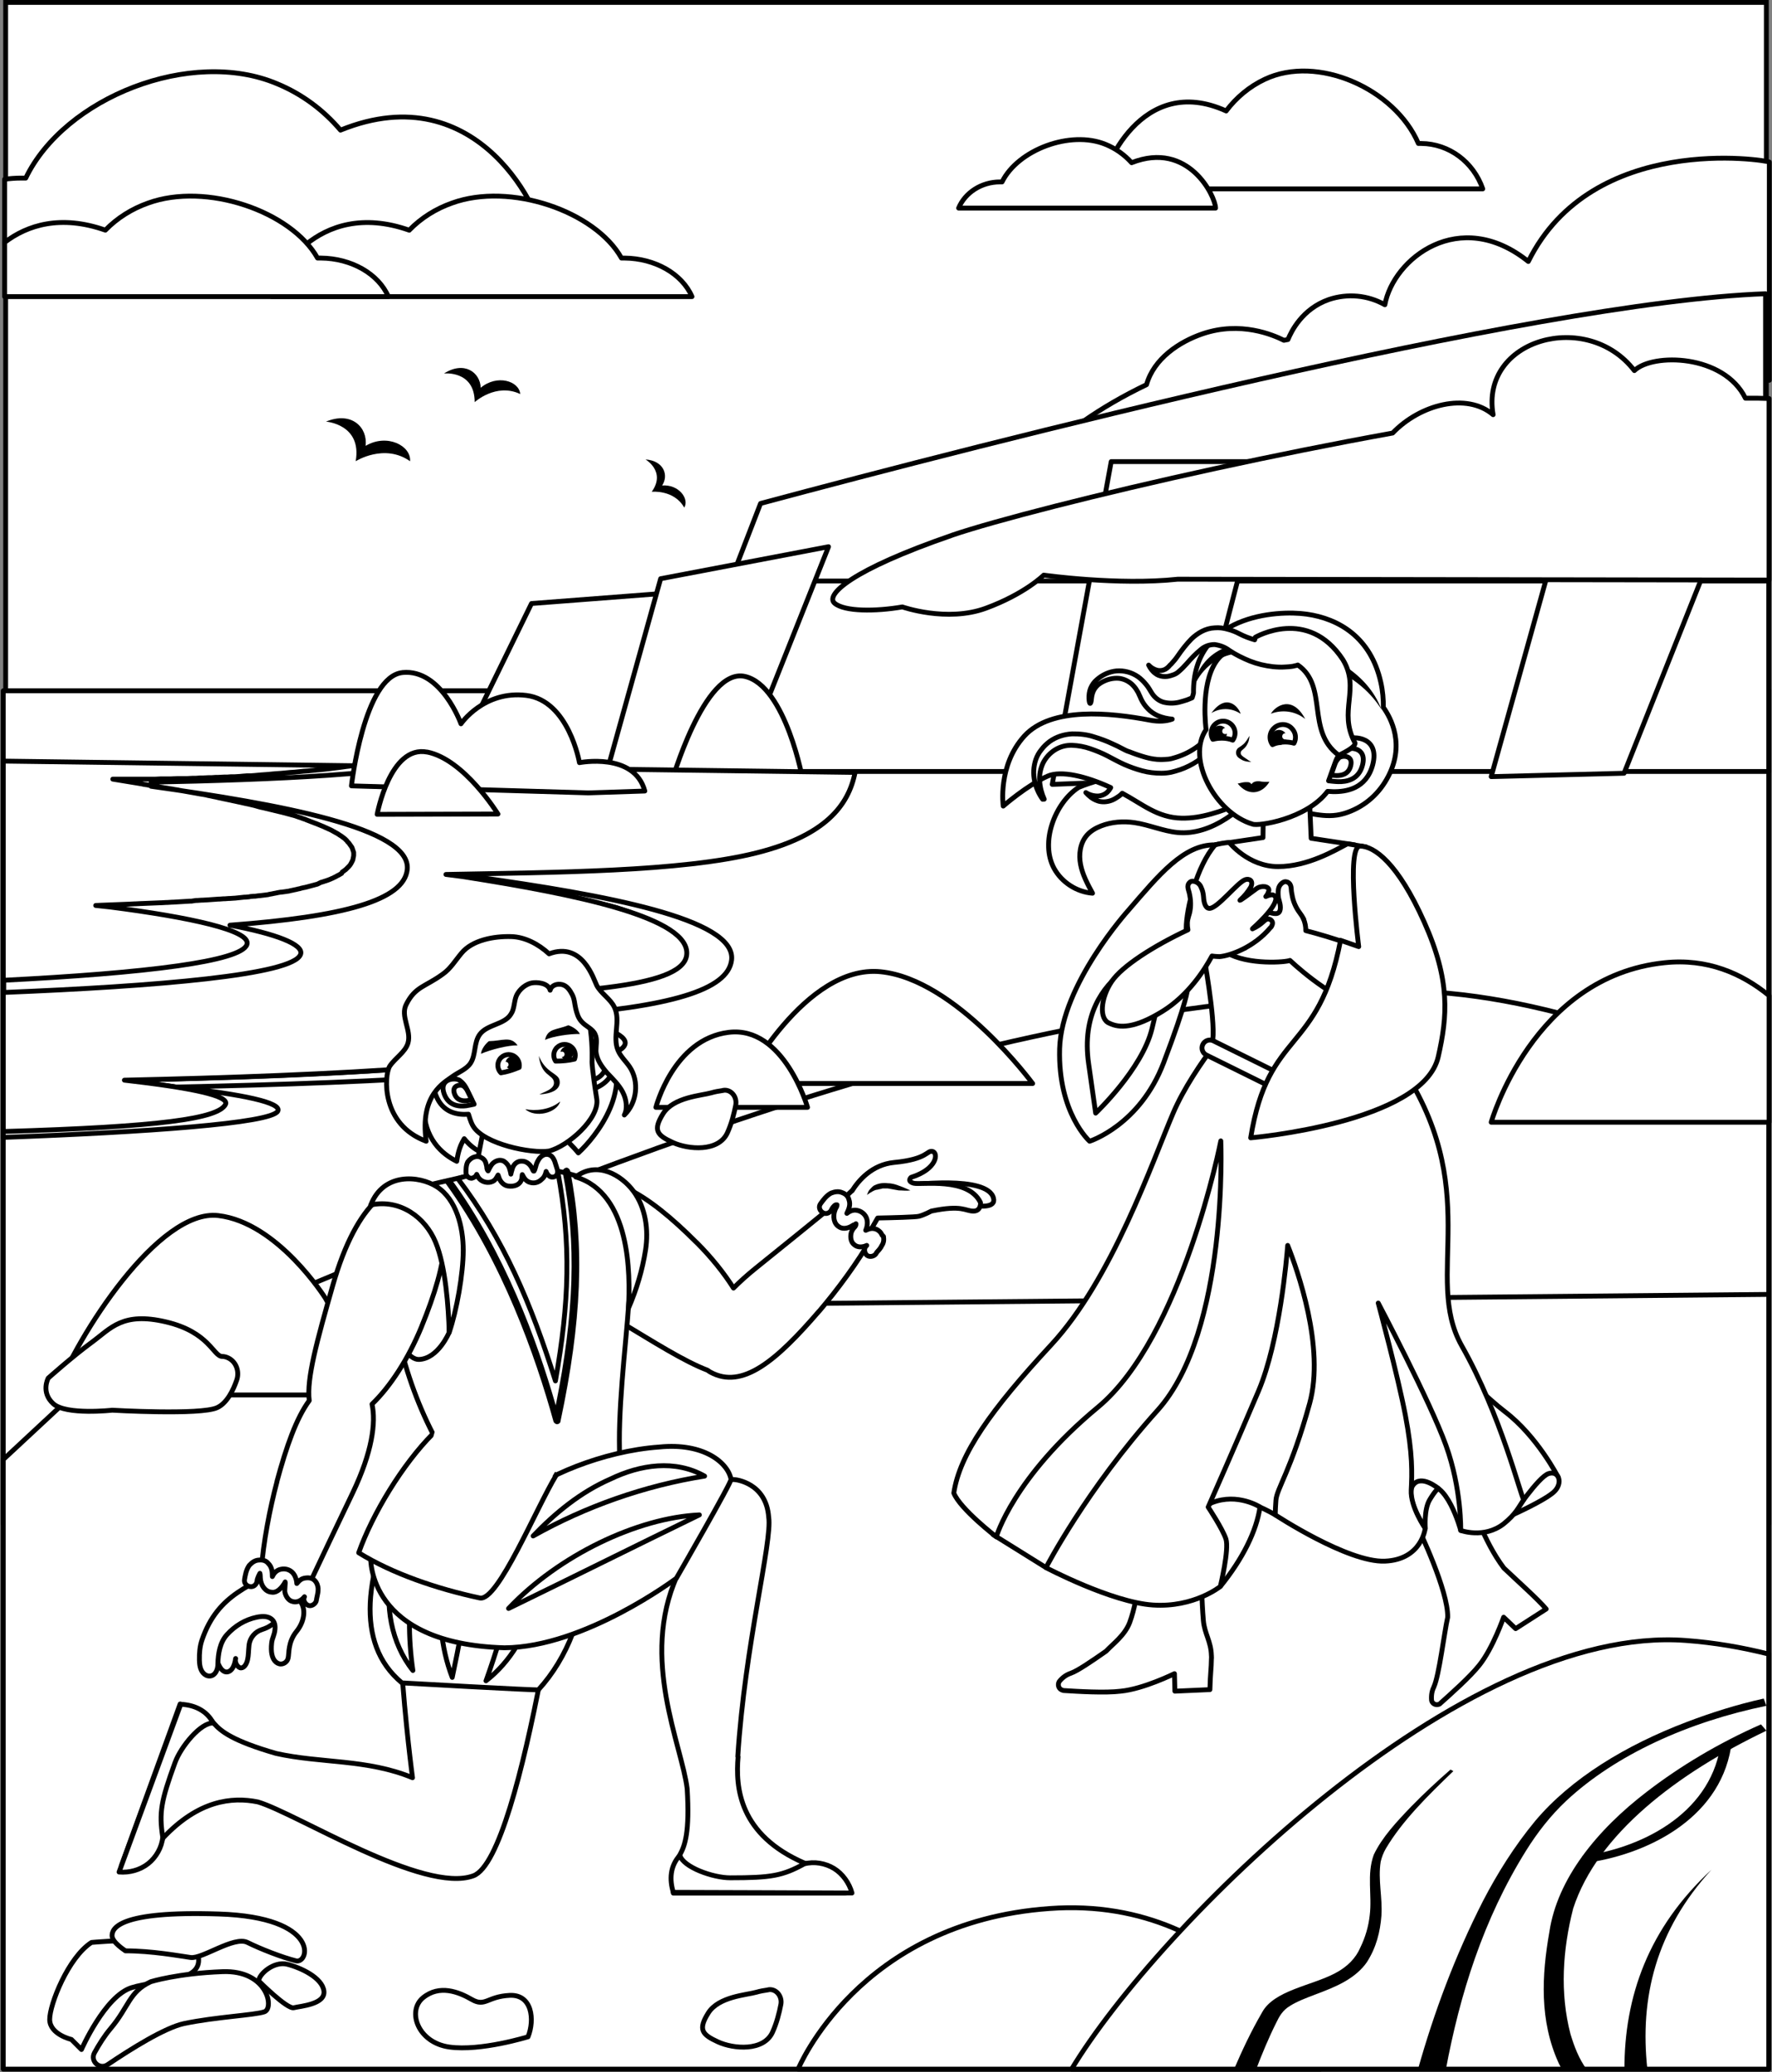 <svg width="549" height="642" viewBox="0 0 549 642" fill="none" xmlns="http://www.w3.org/2000/svg">
<rect x="0" y="0" width="549" height="642" fill="#808080" stroke="none"/>
<rect x="1.75" y="0.75" width="545.5" height="639.5" fill="white"/>
<rect x="1.75" y="0.75" width="545.5" height="639.5" stroke="black" stroke-width="1.5"/>
<path d="M533.822 115.79L548.169 117.813V50.201C547.287 49.613 493.354 40.87 473.502 81.007C452.134 63.898 431.647 80.195 429.06 94.409C423.732 91.42 417.523 90.856 411.725 92.785C403.41 95.68 400.023 102.764 399.035 105.188C398.612 105.258 398.212 105.352 397.777 105.423C394.402 103.729 384.323 99.41 372.586 103.411C365.342 105.894 357.474 111.095 355.216 119.167C325.403 133.452 311.444 151.937 313.137 156.103C315.478 161.739 341.939 139.641 396.142 139.241C425.414 139.006 442.925 140.535 473.408 133.346C487.85 129.992 501.951 125.179 515.475 119.12L533.845 118.92V115.766L533.822 115.79Z" fill="white" stroke="black" stroke-width="1.5" stroke-miterlimit="10" stroke-linecap="round" stroke-linejoin="round"/>
<path d="M547.986 214H1V472H548V214H547.986Z" fill="white" stroke="black" stroke-width="1.5" stroke-miterlimit="10" stroke-linecap="round" stroke-linejoin="round"/>
<path d="M548 339.061C522.669 325.481 472.178 305.128 427.852 307.138C308.536 312.571 211.956 347.539 28 427H539.083L548 426.929V339.061Z" fill="white" stroke="black" stroke-width="1.5" stroke-miterlimit="10" stroke-linecap="round" stroke-linejoin="round"/>
<path d="M105.49 40.315C100.162 34.031 93.482 29.101 85.885 25.959C59.189 14.663 19.98 30.231 7.972 55.176H6.444C4.738 55.176 3.068 55.306 1.434 55.541V75.674H168.643C168.549 66.473 148.392 22.9 105.49 40.315Z" fill="white" stroke="black" stroke-width="1.5" stroke-miterlimit="10" stroke-linecap="round" stroke-linejoin="round"/>
<path d="M193.495 79.947H192.542C184.404 65.426 158.013 56.366 140.032 62.908C135.034 64.673 130.506 67.497 126.801 71.298V71.321C97.918 61.143 84.299 86.571 84.205 91.89H214.393C211.312 84.794 202.938 80.041 193.495 79.947Z" fill="white" stroke="black" stroke-width="1.5" stroke-miterlimit="10" stroke-linecap="round" stroke-linejoin="round"/>
<path d="M32.656 71.308L32.645 71.297L32.633 71.308H32.656Z" fill="white" stroke="black" stroke-width="1.5" stroke-miterlimit="10" stroke-linecap="round" stroke-linejoin="round"/>
<path d="M99.421 79.944H98.375C90.237 65.424 63.846 56.375 45.864 62.917C40.878 64.683 36.339 67.507 32.646 71.296H32.657H32.634C18.78 66.424 8.443 69.742 1.434 75.096V91.888H120.32C117.238 84.792 108.865 80.038 99.421 79.944Z" fill="white" stroke="black" stroke-width="1.5" stroke-miterlimit="10" stroke-linecap="round" stroke-linejoin="round"/>
<path d="M379.887 34.367C383.039 30.178 387.143 26.777 391.847 24.565C408.135 16.846 432.127 27.436 439.442 44.451H440.359C448.92 44.522 456.494 50.147 459.387 58.513H341.266C341.395 52.229 353.685 22.471 379.899 34.379L379.887 34.367Z" fill="white" stroke="black" stroke-width="1.5" stroke-miterlimit="10" stroke-linecap="round" stroke-linejoin="round"/>
<path d="M309.795 56.36H310.454C315.358 46.428 331.564 40.263 342.489 44.711C345.571 45.946 348.369 47.923 350.592 50.406C368.245 43.475 376.547 60.808 376.606 64.467H297C298.976 59.69 304.056 56.36 309.807 56.36H309.795Z" fill="white" stroke="black" stroke-width="1.5" stroke-miterlimit="10" stroke-linecap="round" stroke-linejoin="round"/>
<path d="M547 91V188.976L219.992 196.4L235.634 155.97C304.432 137.496 474.967 93.589 547 91Z" fill="white" stroke="black" stroke-width="1.5" stroke-miterlimit="10" stroke-linecap="round" stroke-linejoin="round"/>
<path d="M548 180H229V239H548V180Z" fill="white" stroke="black" stroke-width="1.5" stroke-miterlimit="10" stroke-linecap="round" stroke-linejoin="round"/>
<path d="M215.098 183.094L188.79 236.845L141.125 235.15L164.669 186.965L215.098 183.094Z" fill="white" stroke="black" stroke-width="1.5" stroke-miterlimit="10" stroke-linecap="round" stroke-linejoin="round"/>
<path d="M256.694 169.371L228.763 239.549L187.602 240.596L204.678 179.279L256.694 169.371Z" fill="white" stroke="black" stroke-width="1.5" stroke-miterlimit="10" stroke-linecap="round" stroke-linejoin="round"/>
<path d="M531.092 169.371L503.161 239.549L462 240.596L479.076 179.279L531.092 169.371Z" fill="white" stroke="black" stroke-width="1.5" stroke-miterlimit="10" stroke-linecap="round" stroke-linejoin="round"/>
<path d="M393 143L367.487 241.364L326 243L344.273 143H393Z" fill="white" stroke="black" stroke-width="1.5" stroke-miterlimit="10" stroke-linecap="round" stroke-linejoin="round"/>
<path d="M230.81 209.557C243.464 212.475 248.885 242.068 248.791 242.163L207.889 242.88C207.889 242.892 218.132 206.65 230.81 209.557Z" fill="white" stroke="black" stroke-width="1.5" stroke-miterlimit="10" stroke-linecap="round" stroke-linejoin="round"/>
<path d="M203.066 249.436C212.333 250.483 217.825 261.45 217.825 261.45L190.482 258.708C190.482 258.708 193.799 248.377 203.066 249.436Z" fill="white" stroke="black" stroke-width="1.5" stroke-miterlimit="10" stroke-linecap="round" stroke-linejoin="round"/>
<path d="M113.254 138.131C119.946 134.166 127.437 138.131 127.049 142.885C119.076 137.249 110.197 142.885 110.197 142.885C112.208 131.424 101 130.612 101 130.612C108.974 127.294 113.983 132.472 113.266 138.12L113.254 138.131Z" fill="black"/>
<path d="M148.911 120.14C153.992 115.869 160.848 118.034 161.177 122.07C153.674 118.517 147.065 124.577 147.065 124.577C147.065 114.657 137.562 115.704 137.562 115.704C143.772 111.739 148.782 115.304 148.935 120.152L148.911 120.14Z" fill="black"/>
<path d="M205.139 150.404C210.302 150.004 213.619 154.511 211.996 157.264C208.844 151.628 201.917 152.346 201.917 152.346C206.433 146.062 199.988 142.332 199.988 142.332C205.704 142.744 207.233 147.251 205.139 150.404Z" fill="black"/>
<path d="M319.929 335.661C319.929 335.661 296.232 303.396 272.852 301.042C249.472 298.677 230.256 335.661 230.256 335.661H319.941H319.929Z" fill="white" stroke="black" stroke-width="1.5" stroke-miterlimit="10" stroke-linecap="round" stroke-linejoin="round"/>
<path d="M147.441 271.66C146.441 271.648 145.441 271.648 144.442 271.637L144.795 271.696L145.112 271.79L146.323 271.954L146.641 272.049L147.852 272.213L148.252 272.307L149.381 272.472L149.781 272.566L150.91 272.731L151.392 272.825L152.521 272.99L153.003 273.084L154.132 273.249L154.532 273.343L155.661 273.508L156.061 273.602C157.919 273.919 159.695 274.249 161.459 274.555L161.941 274.649L162.894 274.814L163.541 274.908L164.423 275.073L165.14 275.237L166.022 275.402L166.739 275.567L167.622 275.732L168.339 275.896L169.15 276.061L169.868 276.226L170.679 276.391L171.397 276.555L172.208 276.72L172.925 276.885L173.737 277.049L174.454 277.214L175.266 277.379L175.983 277.544L176.795 277.708L177.512 277.873L178.229 278.038L179.594 278.356L180.17 278.52L181.052 278.756L181.699 278.92L182.51 279.085L183.157 279.25L183.874 279.415L184.521 279.579L185.239 279.744L185.885 279.909L186.603 280.074L187.25 280.238L187.967 280.403L188.614 280.568L189.331 280.732L189.907 280.897L190.554 281.062L191.131 281.227L191.777 281.462L192.354 281.627L193 281.862L193.483 282.027L194.2 282.262L194.6 282.427L195.552 282.745L195.717 282.839L196.764 283.239L197.164 283.404L197.881 283.639L198.281 283.804L198.928 284.039L199.328 284.204L199.904 284.439L200.304 284.604L200.786 284.839L201.186 285.004L201.668 285.239L202.068 285.404L202.55 285.639L202.95 285.804L203.432 286.039L203.749 286.204L204.149 286.439L204.467 286.604L204.867 286.84L205.184 287.004L205.584 287.322L205.819 287.487C205.984 287.581 206.137 287.722 206.302 287.804L206.466 287.899L207.042 288.381L207.207 288.475L207.607 288.793L207.772 288.958L208.089 289.275L208.254 289.44L208.489 289.758C208.489 289.758 208.583 289.852 208.654 289.922C208.748 290.017 208.818 290.087 208.889 290.158C208.983 290.252 208.983 290.322 209.053 290.393L209.547 291.111L209.641 291.346L209.806 291.582L209.9 291.817C209.9 291.982 209.994 292.052 209.994 292.135L210.088 292.37L210.182 292.688C210.182 292.688 210.277 292.852 210.277 292.923C210.371 293.017 210.371 293.158 210.371 293.241V294.123C210.277 294.288 210.277 294.441 210.277 294.606C210.277 294.7 210.182 294.841 210.182 295.006V295.17C210.182 295.335 210.088 295.406 210.088 295.488L209.994 295.653C209.994 295.653 209.9 295.818 209.9 295.888L209.806 296.053L209.641 296.371L209.547 296.535C209.453 296.7 209.383 296.771 209.312 296.935L208.995 297.336L208.901 297.43L208.254 298.077L208.089 298.242C207.924 298.336 207.854 298.406 207.772 298.477L207.607 298.571L207.207 298.889L206.725 299.206L206.56 299.301L206.16 299.536L205.996 299.63L205.596 299.865L205.361 299.96L204.961 300.195L204.796 300.289C204.561 300.454 204.396 300.524 204.149 300.607L203.432 300.924L203.267 301.019L202.785 301.254L202.55 301.348L202.068 301.513L201.75 301.995L201.174 302.16L200.939 302.254L200.127 302.489L199.245 302.725L199.01 302.819L198.363 302.984L198.046 303.078L197.399 303.242L197.081 303.337L196.364 303.501L196.046 303.596L195.094 303.831H195L193.953 304.066L193.718 304.16L192.906 304.325L192.589 304.419L191.871 304.584L191.472 304.678L190.66 304.843L190.343 304.937L189.214 305.102L188.002 305.266H187.767L186.814 305.431L186.415 305.525L185.533 305.69L185.133 305.784L184.18 305.949L183.863 306.043L182.569 306.208L181.205 306.372H181.04L179.829 306.537H179.429L178.382 306.631H177.982L176.853 306.726H176.512L173.525 307.043H173.361L171.996 307.208H171.679L170.468 307.443H170.068L168.856 307.537H168.539L165.222 307.773L163.599 307.867H163.282L161.918 307.961H161.518L160.154 308.055H159.836C158.072 308.22 156.284 308.29 154.509 308.373H154.273L152.745 308.467H152.427L150.804 308.561H150.569L144.842 308.796H144.677L142.913 308.891H142.678L140.914 308.985H140.749C138.091 309.149 135.351 309.22 132.611 309.302H132.517L130.506 309.397L135.022 309.879C159.472 312.938 178.817 317.139 177.289 321.422C176.407 324.082 168.339 326.27 155.826 328.035C129.13 331.836 81.371 333.766 38.704 334.648C59.12 336.919 71.198 339.496 69.669 342.156C68.458 344.262 58.849 345.956 43.302 347.321C31.953 348.357 17.476 349.169 1 349.827V352.357C45.478 350.722 83.923 348.004 86.04 344.262C87.568 341.602 75.22 339.026 54.569 336.755C116.993 335.46 190.719 332.071 193.612 323.611C194.741 320.552 185.944 317.233 171.738 314.574C207.148 311.915 225.612 306.831 226.659 297.371C228.117 284.557 187.073 277.226 147.441 271.66Z" fill="white" stroke="black" stroke-width="1.5" stroke-miterlimit="10" stroke-linecap="round" stroke-linejoin="round"/>
<path d="M264.892 239.292L1.023 235.785V350.536C50.217 349.076 67.399 346.5 69.822 342.216C71.445 339.475 59.096 336.98 38.539 334.627C101.046 333.262 174.619 329.873 177.512 321.389C178.97 317.024 159.601 312.905 135.174 309.775L130.658 309.293C175.571 307.669 211.194 306.363 212.723 296.02C214.416 284.312 178.288 277.028 143.207 271.545L138.162 270.897C171.549 270.25 211.076 270.097 234.479 264.19C255.683 258.836 262.893 249.541 264.915 239.303L264.892 239.292Z" fill="white" stroke="black" stroke-width="1.5" stroke-miterlimit="10" stroke-linecap="round" stroke-linejoin="round"/>
<path d="M50.978 405.676L1 452.164V641H548V401L50.978 405.676Z" fill="white" stroke="black" stroke-width="1.5" stroke-miterlimit="10" stroke-linecap="round" stroke-linejoin="round"/>
<path d="M100.811 402.178C100.811 402.178 86.11 378.727 67.611 376.573C49.112 374.42 24.015 413.639 17.006 432.148H113.288C113.288 432.148 107.326 413.568 100.811 402.178Z" fill="white" stroke="black" stroke-width="1.5" stroke-miterlimit="10" stroke-linecap="round" stroke-linejoin="round"/>
<path d="M409.275 641H247.275C247.275 641 265.908 595.479 325.147 591.25C384.386 586.891 409.445 641 409.275 641Z" fill="white" stroke="black" stroke-width="1.5" stroke-miterlimit="10" stroke-linecap="round" stroke-linejoin="round"/>
<path d="M46.832 242.315C83.442 241.597 127.802 239.738 134.106 235.055H120.711L120.311 235.149L119.911 235.243L119.511 235.337L118.794 235.502L118.312 235.596L117.912 235.69L117.429 235.784L116.618 235.949L116.042 236.043L115.56 236.137L114.983 236.231L114.101 236.396L113.454 236.49L112.878 236.584L112.067 236.749L111.255 236.914L110.538 237.008L109.962 237.102L108.915 237.267L108.103 237.361L107.292 237.455L106.645 237.549L105.434 237.714L104.716 237.808L103.905 237.902L103.188 237.996L101.894 238.161L101.083 238.255L100.2 238.349L99.483 238.444L98.119 238.538L97.307 238.632L96.355 238.726L95.543 238.82L94.085 238.914L93.203 239.008L92.25 239.102L91.368 239.197L89.91 239.291L88.957 239.385L88.005 239.479L86.958 239.573L85.5 239.667L84.453 239.761L83.501 239.856L82.372 239.95L81.007 240.044L79.961 240.138L79.008 240.232L77.715 240.326L76.468 240.338L75.257 240.432L74.304 240.526L72.775 240.62H71.646L70.435 240.715H69.482L67.718 240.809H66.907L65.613 240.903H64.66L62.802 240.997H61.991L60.697 241.091H59.745L57.886 241.185H54.899L53.041 241.279H49.889L48.031 241.374H34.942L42.845 242.668L44.209 242.903L44.527 242.997L45.738 243.162L46.056 243.256L47.267 243.421L47.667 243.515L48.796 243.68L49.196 243.774L50.325 243.939L50.807 244.033L51.936 244.198L52.418 244.292L53.547 244.456L53.947 244.551L55.076 244.715L55.476 244.809C57.334 245.127 59.11 245.457 60.874 245.763L61.356 245.857L62.308 246.021L62.955 246.116L63.837 246.28L64.484 246.445L65.366 246.61L66.084 246.774L66.966 246.939L67.612 247.104L68.424 247.269L69.141 247.433L69.953 247.598L70.67 247.751L71.482 247.916L72.199 248.081L73.01 248.245L73.728 248.41L74.539 248.575L75.257 248.74L75.974 248.904L76.785 249.069L77.503 249.234L78.867 249.551L79.443 249.716L80.255 249.952L80.902 250.116L81.713 250.281L82.36 250.446L83.077 250.61L83.724 250.775L84.442 250.94L85.088 251.105L85.806 251.269L86.453 251.434L87.17 251.599L87.817 251.764L88.464 251.928L89.04 252.093L89.687 252.258L90.263 252.423L90.91 252.587L91.486 252.752L92.133 252.987L92.615 253.152L93.332 253.387L93.732 253.552L94.685 253.87L94.85 253.964L95.896 254.364L96.296 254.529L96.943 254.764L97.343 254.929L97.99 255.164L98.389 255.329L98.966 255.564L99.365 255.729L99.942 255.964L100.342 256.129L100.824 256.364L101.224 256.529L101.706 256.765L102.106 256.929L102.588 257.165L102.905 257.329L103.305 257.565L103.623 257.729L104.023 257.965L104.34 258.13L104.74 258.365L104.975 258.53L105.457 258.847L105.622 258.941C105.857 259.106 106.104 259.259 106.269 259.424L106.434 259.518C106.598 259.612 106.669 259.753 106.833 259.836L106.998 260L107.316 260.318C107.316 260.318 107.41 260.318 107.48 260.483C107.574 260.648 107.645 260.718 107.715 260.801L107.88 260.965L108.115 261.201C108.115 261.201 108.209 261.365 108.28 261.436C108.28 261.53 108.374 261.601 108.445 261.671L108.609 261.907C108.609 261.907 108.703 262.071 108.774 262.142L108.938 262.377C109.033 262.542 109.103 262.613 109.103 262.695L109.197 262.93C109.197 263.095 109.291 263.166 109.291 263.248L109.385 263.483C109.385 263.648 109.479 263.719 109.479 263.801L109.574 264.036V265.084C109.574 265.248 109.479 265.401 109.479 265.566C109.479 265.66 109.385 265.802 109.385 265.966V266.131C109.385 266.296 109.291 266.366 109.291 266.449L109.197 266.613C109.197 266.613 109.103 266.778 109.103 266.849L109.009 267.013L108.844 267.331L108.75 267.496C108.656 267.661 108.586 267.814 108.515 267.896C108.421 268.061 108.28 268.131 108.198 268.296L108.103 268.39L107.868 268.626L107.704 268.79L107.468 269.026L107.304 269.19L107.069 269.426L106.904 269.52L106.504 269.838C106.339 269.932 106.187 270.073 106.022 270.155L105.857 270.555L105.457 270.791L105.293 270.885L104.893 271.12L104.658 271.214L104.258 271.45L104.093 271.544L103.446 271.861C103.211 272.026 102.964 272.097 102.729 272.179L102.564 272.273L101.988 272.509L101.753 272.603L101.271 272.767L101.035 272.862L100.459 273.026L100.224 273.12C99.989 273.215 99.648 273.285 99.412 273.356L98.46 273.838L98.225 273.932L97.578 274.097L97.26 274.191L96.614 274.356L96.296 274.45L95.649 274.615L95.332 274.709L94.379 274.944H94.285L93.238 275.18L93.003 275.274L92.192 275.439L91.874 275.533L91.063 275.697L90.663 275.792L89.851 275.956L89.534 276.05L88.405 276.215L87.194 276.38H86.958L86.006 276.545L85.606 276.639L84.724 276.804L84.324 276.898L83.371 277.062L83.054 277.157L81.76 277.321L80.396 277.486H80.196L78.985 277.651H78.585L77.538 277.745L77.138 277.839L76.009 277.933H75.692L72.705 278.251H72.54L71.176 278.345H70.858L69.647 278.439H69.247L68.036 278.533H67.718L64.402 278.769L62.779 278.863H62.461L61.097 278.957H60.697L59.321 279.169H58.91L53.582 279.486H53.347L51.818 279.581H51.501L49.878 279.675H49.642L43.915 279.91H43.751L41.986 280.004H41.751L39.987 280.098H39.893L31.755 280.416H31.661L29.65 280.51L34.166 280.993C58.686 284.146 77.962 288.253 76.503 292.606C75.621 295.266 67.554 297.454 55.041 299.219C41.41 301.149 22.288 302.608 1.154 303.679V307.456C48.596 305.538 90.933 302.032 93.121 295.654C94.25 292.595 85.382 289.276 71.246 286.617C106.657 283.958 125.121 278.875 126.167 269.414C127.626 256.494 86.488 249.151 46.797 243.586V243.421L46.832 242.315Z" fill="white" stroke="black" stroke-width="1.5" stroke-miterlimit="10" stroke-linecap="round" stroke-linejoin="round"/>
<path d="M124.744 208.343C136.751 207.213 142.819 224.228 142.819 224.228C142.819 224.228 149.911 213.815 163.071 215.438C176.207 217.062 179.524 236.266 179.524 236.266C179.524 236.266 196.553 232.947 199.775 245.056L182.276 245.632L108.879 243.455C108.879 243.455 112.748 209.484 124.755 208.355V208.343H124.744Z" fill="white" stroke="black" stroke-width="1.5" stroke-miterlimit="10" stroke-linecap="round" stroke-linejoin="round"/>
<path d="M238.089 616.394C240.453 616.041 242.417 618.407 241.923 620.984C241.429 623.584 240.618 626.785 239.324 629.597C236.595 635.527 227.293 634.798 222.412 632.55C217.532 630.303 216.203 628.785 219.414 623.643C222.624 618.477 231.386 618.042 234.361 617.171C235.408 616.853 236.772 616.618 238.077 616.43L238.089 616.394Z" fill="white" stroke="black" stroke-width="1.5" stroke-miterlimit="10" stroke-linecap="round" stroke-linejoin="round"/>
<path d="M132.328 232.971C143.865 235.242 154.273 252.186 154.273 252.186L116.852 252.28C116.852 252.28 120.815 230.735 132.352 232.994L132.328 232.971Z" fill="white" stroke="black" stroke-width="1.5" stroke-miterlimit="10" stroke-linecap="round" stroke-linejoin="round"/>
<path d="M163.6 630.976C165.717 625.704 164.87 617.809 157.92 618.15C150.969 618.479 150.369 621.821 146.206 619.444C142.067 617.044 136.163 614.749 131.094 618.856C126.025 622.963 129.401 632.776 139.185 634.153C148.97 635.53 163.576 630.988 163.576 630.988H163.6V630.976Z" fill="white" stroke="black" stroke-width="1.5" stroke-miterlimit="10" stroke-linecap="round" stroke-linejoin="round"/>
<path d="M28.343 601.757C21.11 606.429 15.395 620.937 15.395 625.597C15.395 630.256 22.122 631.81 22.122 631.81L25.238 634.928C25.238 634.928 32.482 618.337 40.773 615.76C49.065 613.183 62.53 614.206 61.495 606.429C60.46 598.651 28.343 601.757 28.343 601.757Z" fill="white" stroke="black" stroke-width="1.5" stroke-miterlimit="10" stroke-linecap="round" stroke-linejoin="round"/>
<path d="M38.833 604.357C47.124 604.357 55.415 605.911 59.049 606.417C62.683 606.934 72.515 599.686 76.666 601.757C80.806 603.816 87.533 606.417 91.684 607.452C95.824 608.488 99.458 593.979 67.858 592.944C36.257 591.896 34.717 597.603 34.717 599.674C34.717 601.733 38.856 604.334 38.856 604.334L38.833 604.357Z" fill="white" stroke="black" stroke-width="1.5" stroke-miterlimit="10" stroke-linecap="round" stroke-linejoin="round"/>
<path d="M80.16 613.688C80.16 611.629 84.817 607.475 88.969 608.511C93.108 609.546 99.835 612.653 100.353 616.806C100.87 620.948 93.108 621.466 91.027 621.984C88.945 622.502 80.16 613.688 80.16 613.688Z" fill="white" stroke="black" stroke-width="1.5" stroke-miterlimit="10" stroke-linecap="round" stroke-linejoin="round"/>
<path d="M46.688 613.935C39.962 617.054 39.962 621.713 34.258 628.444C32.341 630.715 30.671 633.386 29.26 635.951C27.86 638.552 30.883 641.282 33.329 639.622C40.702 634.645 51.122 628.138 57.038 626.879C66.881 624.82 78.794 624.302 81.911 623.243C85.027 622.196 82.946 610.288 68.963 610.805C54.98 611.323 46.688 613.924 46.688 613.924V613.935Z" fill="white" stroke="black" stroke-width="1.5" stroke-miterlimit="10" stroke-linecap="round" stroke-linejoin="round"/>
<path d="M14.937 426.948C14.937 426.948 12.561 431.314 16.524 434.879C20.488 438.456 34.765 436.868 34.765 436.868C34.765 436.868 62.119 438.456 67.282 436.079C70.34 434.679 72.28 430.62 73.339 427.548C74.291 424.807 73.104 421.63 70.41 420.547C69.916 420.347 69.399 420.218 68.858 420.218C66.071 420.218 64.895 412.675 51.406 409.51C37.916 406.345 34.365 411.498 28.414 415.852C22.463 420.218 14.925 426.948 14.925 426.948H14.937Z" fill="white" stroke="black" stroke-width="1.5" stroke-miterlimit="10" stroke-linecap="round" stroke-linejoin="round"/>
<path d="M141.509 359.751C141.779 358.069 142.156 355.48 143.826 352.762C143.826 352.762 147.765 357.998 152.117 357.292C157.315 356.445 163.571 349.973 166.429 349.291C171.921 347.961 179.177 357.163 179.177 357.163C184.611 352.244 197.136 336.476 187.563 323.662C178.425 311.437 165.653 310.707 165.653 310.707L138.957 316.296L131.289 342.654C131.289 352.762 136.981 357.551 141.509 359.763V359.751Z" fill="white" stroke="black" stroke-width="1.5" stroke-miterlimit="10" stroke-linecap="round" stroke-linejoin="round"/>
<path d="M183.387 326.863C185.916 326.863 187.974 323.874 187.974 320.191C187.974 316.508 185.916 313.52 183.387 313.52C180.859 313.52 178.801 316.508 178.801 320.191C178.801 323.874 180.847 326.863 183.387 326.863Z" fill="white" stroke="black" stroke-width="1.5" stroke-miterlimit="10" stroke-linecap="round" stroke-linejoin="round"/>
<path d="M127.032 463.9C118.647 482.963 127.808 550.728 127.808 550.728C113.742 544.892 99.359 546.304 85.517 543.197C58.574 535.396 71.276 531.513 55.799 527.889L55.317 529.23L37.594 578.004C37.782 578.074 37.982 578.133 38.241 578.004L38.217 578.027C42.545 578.733 46.743 576.756 48.79 572.92C49.542 571.45 50.154 570.355 50.507 569.402C61.409 557.812 71.758 556.553 79.919 558.235C91.915 561.789 131.36 586.829 146.683 581.098C162.325 575.25 176.884 461.512 176.884 461.512L127.032 463.9Z" fill="white" stroke="black" stroke-width="1.5" stroke-miterlimit="10" stroke-linecap="round" stroke-linejoin="round"/>
<path d="M66.078 533.805C62.268 533.511 56.035 541.053 54.212 546.078C49.86 558.021 49.261 561.528 50.413 569.141C50.143 572.306 48.367 575.389 45.921 577.331C43.474 579.284 40.076 580.225 36.889 579.943C36.889 579.943 53.671 534.323 55.999 527.98C60.068 528.145 64.055 529.828 66.078 533.829V533.805Z" fill="white" stroke="black" stroke-width="1.5" stroke-miterlimit="10" stroke-linecap="round" stroke-linejoin="round"/>
<path d="M124.951 461.323C119.823 470.078 115.131 486.528 114.707 496.565C114.284 506.614 117.071 515.145 124.527 521.346C124.527 521.346 166.171 523.711 166.806 523.488C175.979 513.439 180.895 499.778 181.542 486.104C182.024 475.985 179.754 467.536 176.426 458.358C175.85 455.016 129.867 452.557 124.963 461.312L124.951 461.323Z" fill="white" stroke="black" stroke-width="1.5" stroke-miterlimit="10" stroke-linecap="round" stroke-linejoin="round"/>
<path d="M127.925 517.507C121.093 508.952 119.176 497.209 121.316 486.536C123.68 475.84 129.642 466.238 137.322 458.555C128.149 476.511 124.95 497.232 127.925 517.507Z" fill="white" stroke="black" stroke-width="1.5" stroke-miterlimit="10" stroke-linecap="round" stroke-linejoin="round"/>
<path d="M140.111 519.651C132.855 500.648 136.701 477.985 149.931 462.617C147.144 481.621 144.169 500.636 140.111 519.651Z" fill="white" stroke="black" stroke-width="1.5" stroke-miterlimit="10" stroke-linecap="round" stroke-linejoin="round"/>
<path d="M287.903 369.964C287.903 369.964 309.425 377.413 307.802 371.176C305.99 363.928 281.658 367.152 281.658 367.152L287.891 369.976L287.903 369.964Z" fill="white" stroke="black" stroke-width="1.5" stroke-miterlimit="10" stroke-linecap="round" stroke-linejoin="round"/>
<path d="M303.79 372.578C299.98 364.541 285.291 367.142 283.08 366.554C280.869 365.942 282.269 364.741 282.269 364.741C290.525 362.129 290.713 357.093 288.902 356.705C287.09 356.316 287.502 359.117 277.035 360.117C270.12 360.788 265.957 365.753 263.981 368.919L263.946 368.883C255.761 376.497 249.34 382.733 244.459 388.005L262.97 392.888C265.075 388.699 269.015 382.498 271.92 377.332C276.624 377.238 283.645 377.061 284.715 376.791C286.314 376.391 288.525 375.19 288.525 375.19C298.181 373.178 298.992 375.19 301.591 375.19C303.99 375.202 303.79 372.578 303.79 372.578Z" fill="white" stroke="black" stroke-width="1.5" stroke-miterlimit="10" stroke-linecap="round" stroke-linejoin="round"/>
<path d="M271.826 368.563C272.437 368.363 273.037 368.363 273.425 368.163H275.025C276.236 368.363 277.236 368.563 278.435 368.775C279.647 368.775 280.846 368.975 282.069 368.775C281.07 368.375 279.858 367.775 278.659 367.375C277.659 366.975 276.448 366.563 275.025 366.563C273.813 366.363 272.202 366.563 271.003 367.175C270.391 367.375 270.003 367.987 269.403 368.575C269.003 368.975 268.792 369.787 268.592 370.176C269.815 369.352 271.014 368.563 271.826 368.563Z" fill="black"/>
<path d="M150.576 520.708C156.762 503.398 161.266 485.466 163.807 467.086C167.441 476.264 168.076 486.737 165.724 496.362C163.36 505.964 158.044 514.942 150.564 520.708H150.576Z" fill="white" stroke="black" stroke-width="1.5" stroke-miterlimit="10" stroke-linecap="round" stroke-linejoin="round"/>
<path d="M258.69 372.99C253.421 377.285 240.943 387.428 234.134 392.876C231.5 395.006 229.23 397.053 227.254 399.042C224.291 394.359 220.421 389.522 215.8 384.898H215.776C200.582 369.695 186.74 360.917 176.79 368.919C169.769 374.767 171.721 397.194 191.808 409.291C202.416 415.657 211.872 421.705 219.222 424.494C219.492 424.705 219.775 424.905 220.08 425.07C230.006 430.53 240.532 421.564 253.797 406.161H253.821C259.478 399.524 265.699 391.135 270.38 382.957L258.69 372.99Z" fill="white" stroke="black" stroke-width="1.5" stroke-miterlimit="10" stroke-linecap="round" stroke-linejoin="round"/>
<path d="M273.698 383.106C273.921 384.059 273.768 385.06 273.215 385.848C272.851 386.636 272.298 387.248 271.91 387.66C271.722 387.86 271.545 388.06 271.357 388.448C270.805 389.237 269.44 389.496 268.652 388.931C267.864 388.354 267.606 387.013 268.17 386.225C268.3 386.095 268.429 385.966 268.535 385.824C267.194 386.448 265.642 386.507 264.63 385.566C263.631 384.824 263.372 383.259 263.725 381.894C263.889 381.306 264.254 380.718 264.642 380.306L264.83 380.106C265.195 379.706 265.195 379.317 265.183 379.106C264.995 379.306 264.795 379.306 264.607 379.506H264.407C262.302 380.941 260.738 380.612 259.95 380.059C258.362 379.141 257.892 376.811 258.785 374.634L258.974 374.246C259.162 374.046 259.338 373.458 259.326 373.246H258.938C258.362 373.469 257.798 374.281 257.445 375.07C256.892 375.858 255.728 376.305 254.74 375.552C253.952 374.999 253.505 373.834 254.258 372.846C255.01 371.845 255.939 370.445 257.468 369.621C258.633 369.174 259.785 368.963 260.973 369.492C261.972 369.845 262.76 370.598 262.996 371.575C263.642 373.305 262.902 374.705 262.372 375.893C263.125 375.281 264.289 374.658 265.653 374.987C267.218 375.317 268.641 376.646 268.711 378.576C268.746 379.353 268.582 380.329 268.217 381.141C269.17 380.718 270.134 380.294 271.51 380.824C272.298 381.188 272.91 381.741 273.333 382.706C273.533 382.706 273.533 382.895 273.733 383.071L273.698 383.106Z" fill="white" stroke="black" stroke-width="1.5" stroke-miterlimit="10" stroke-linecap="round" stroke-linejoin="round"/>
<path d="M261.7 585.862L261.676 585.839C260.853 581.52 257.572 578.249 253.279 577.637C251.645 577.437 250.41 577.237 249.387 577.237C228.877 568.424 227.865 553.656 228.677 544.219L228.583 544.149C230.77 509.66 239.332 477.348 238.156 470.041C237.415 459.263 227.759 458.392 227.759 458.392C181.423 454.462 163.406 463.793 163.406 463.793L163.43 463.816L153.445 503.565C174.967 502.565 209.731 488.315 209.731 488.315C198.276 513.896 211.212 540.501 212.894 554.103C214.564 581.097 206.732 570.848 208.602 586.474H261.9C261.912 586.262 261.912 586.062 261.7 585.862Z" fill="white" stroke="black" stroke-width="1.5" stroke-miterlimit="10" stroke-linecap="round" stroke-linejoin="round"/>
<path d="M210.637 574.766C211.672 578.449 220.881 581.732 226.22 581.732C238.933 581.732 242.414 581.12 249.176 577.413C252.258 576.59 255.739 577.213 258.408 578.849C261.066 580.484 263.124 583.367 263.959 586.438C263.959 586.438 215.377 586.238 208.615 586.238C207.38 582.344 207.58 578.037 210.661 574.754H210.637V574.766Z" fill="white" stroke="black" stroke-width="1.5" stroke-miterlimit="10" stroke-linecap="round" stroke-linejoin="round"/>
<path d="M172.039 364.469C172.039 364.469 187.41 366.952 191.161 368.446C191.161 368.446 198.923 386.661 192.561 410.442L189.115 418.679L186.575 453.779C186.575 453.779 139.263 456.439 135.241 453.779C135.241 453.779 135.17 430.457 132.759 420.232C130.348 410.006 126.785 399.052 126.291 387.343C125.774 375.659 124.633 368.87 124.633 368.87L146.319 364.798L159.749 366.775L172.051 364.492L172.039 364.469Z" fill="white" stroke="black" stroke-width="1.5" stroke-miterlimit="10" stroke-linecap="round" stroke-linejoin="round"/>
<path d="M88.906 472.254C88.294 477.302 84.743 484.515 84.002 490.092L91.211 496.4C95.527 487.574 100.702 480.232 103.43 473.654L88.93 472.266L88.906 472.254Z" fill="white" stroke="black" stroke-width="1.5" stroke-miterlimit="10" stroke-linecap="round" stroke-linejoin="round"/>
<path d="M149.706 363.233C149.706 363.233 137.439 365.963 129.442 367.916C124.174 369.093 120.281 373.764 120.081 379.236C119.293 401.287 123.986 424.468 134.123 444.177L127.49 484.938C127.49 484.938 193.76 489.421 193.56 489.232C193.56 466.617 191.42 456.273 191.996 440.682C192.584 423.515 195.112 407.335 195.501 390.356C195.701 382.354 193.36 374.176 187.703 368.893C182.635 364.41 171.909 362.645 171.909 362.645L149.694 363.233H149.706Z" fill="white" stroke="black" stroke-width="1.5" stroke-miterlimit="10" stroke-linecap="round" stroke-linejoin="round"/>
<path d="M86.258 501.412C85.647 500.33 84.6 499.718 83.4 499.589C82.495 499.494 81.589 499.659 80.707 499.953C80.966 499.565 81.201 499.212 81.448 498.941L67.818 502.26C66.348 505.507 66.089 509.967 67.136 513.944C67.559 515.544 68.3 517.204 69.417 517.78C70.299 518.227 71.24 517.851 71.863 517.039C72.487 516.227 72.839 515.027 73.004 513.791C72.616 515.062 73.71 516.745 74.698 516.709C75.697 516.674 76.415 515.474 76.709 514.132C77.003 512.803 76.979 511.332 77.132 509.908C77.132 509.779 77.167 509.649 77.167 509.52C77.485 507.249 79.084 505.46 81.225 504.801C83.153 504.213 84.929 503.048 86.199 501.412" fill="white"/>
<path d="M86.258 501.412C85.647 500.33 84.6 499.718 83.4 499.589C82.495 499.494 81.589 499.659 80.707 499.953C80.966 499.565 81.201 499.212 81.448 498.941L67.818 502.26C66.348 505.507 66.089 509.967 67.136 513.944C67.559 515.544 68.3 517.204 69.417 517.78C70.299 518.227 71.24 517.851 71.863 517.039C72.487 516.227 72.839 515.027 73.004 513.791C72.616 515.062 73.71 516.745 74.698 516.709C75.697 516.674 76.415 515.474 76.709 514.132C77.003 512.803 76.979 511.332 77.132 509.908C77.132 509.779 77.167 509.649 77.167 509.52C77.485 507.249 79.084 505.46 81.225 504.801C83.153 504.213 84.929 503.048 86.199 501.412" stroke="black" stroke-width="1.5" stroke-miterlimit="10" stroke-linecap="round" stroke-linejoin="round"/>
<path d="M209.544 488.938C209.544 488.938 227.079 458.544 226.479 458.25C225.527 453.143 218.036 446.895 204.299 448.272C186.635 449.507 167.842 457.638 160.88 464.216L114.861 482.76C114.861 482.76 113.862 509.271 156.293 510.471C181.143 510.318 209.544 488.938 209.544 488.938Z" fill="white" stroke="black" stroke-width="1.5" stroke-miterlimit="10" stroke-linecap="round" stroke-linejoin="round"/>
<path d="M92.599 495.588C95.162 498.224 94.198 502.543 91.916 505.343C89.118 508.767 89.635 512.203 89.259 513.709C88.941 514.98 87.788 515.557 86.859 515.498C86.271 515.463 83.484 514.792 84.166 508.92C84.355 507.32 85.037 506.649 85.201 504.684C85.519 501.166 82.626 500.448 80.203 500.883C79.98 500.919 79.744 500.978 79.497 501.013C75.946 501.754 72.77 503.684 70.301 506.414C68.149 508.791 67.561 512.309 67.502 515.521C67.502 516.274 67.373 517.028 67.043 517.698C65.996 519.816 63.95 519.487 62.904 518.228C61.986 517.145 61.822 515.721 61.775 514.321C61.739 512.215 61.88 510.085 62.562 508.108C67.561 493.4 78.18 491.293 89.364 484.492" fill="white"/>
<path d="M92.599 495.588C95.162 498.224 94.198 502.543 91.916 505.343C89.118 508.767 89.635 512.203 89.259 513.709C88.941 514.98 87.788 515.557 86.859 515.498C86.271 515.463 83.484 514.792 84.166 508.92C84.355 507.32 85.037 506.649 85.201 504.684C85.519 501.166 82.626 500.448 80.203 500.883C79.98 500.919 79.744 500.978 79.497 501.013C75.946 501.754 72.77 503.684 70.301 506.414C68.149 508.791 67.561 512.309 67.502 515.521C67.502 516.274 67.373 517.028 67.043 517.698C65.996 519.816 63.95 519.487 62.904 518.228C61.986 517.145 61.822 515.721 61.775 514.321C61.739 512.215 61.88 510.085 62.562 508.108C67.561 493.4 78.18 491.293 89.364 484.492" stroke="black" stroke-width="1.5" stroke-miterlimit="10" stroke-linecap="round" stroke-linejoin="round"/>
<path d="M151.729 340.078L147.966 359.305C147.437 362.012 149.365 364.859 152.611 366.071C158.374 368.248 165.595 368.083 167.535 362.729C168.111 359.14 170.17 343.702 170.17 343.702L151.729 340.078Z" fill="white" stroke="black" stroke-width="1.5" stroke-miterlimit="10" stroke-linecap="round" stroke-linejoin="round"/>
<path d="M180.588 324.661C179.118 326.909 178.965 329.662 178.965 329.662L178.436 338.605C178.436 338.605 181.423 338.087 182.399 337.817C185.645 336.911 190.561 334.687 190.372 328.18C190.102 319.849 182.081 322.449 180.611 324.673" fill="white"/>
<path d="M180.588 324.661C179.118 326.909 178.965 329.662 178.965 329.662L178.436 338.605C178.436 338.605 181.423 338.087 182.399 337.817C185.645 336.911 190.561 334.687 190.372 328.18C190.102 319.849 182.081 322.449 180.611 324.673" stroke="black" stroke-width="1.5" stroke-miterlimit="10" stroke-linecap="round" stroke-linejoin="round"/>
<path d="M216.68 469.301C196.852 478.938 177.377 488.657 157.561 498.294C173.12 481.832 197.499 470.183 216.68 469.301Z" fill="white" stroke="black" stroke-width="1.5" stroke-miterlimit="10" stroke-linecap="round" stroke-linejoin="round"/>
<path d="M218.305 457.287C199.736 460.241 181.519 466.654 165.172 475.832C171.934 468.772 179.872 462.229 189.104 458.205C198.419 453.71 209.168 452.11 218.305 457.287Z" fill="white" stroke="black" stroke-width="1.5" stroke-miterlimit="10" stroke-linecap="round" stroke-linejoin="round"/>
<path d="M181.823 326.767C180.906 328.144 180.823 329.85 180.823 329.85L180.494 335.345C180.494 335.345 182.341 335.028 182.929 334.863C184.94 334.31 187.962 332.933 187.833 328.932C187.668 323.79 182.729 325.391 181.811 326.779" fill="white"/>
<path d="M181.823 326.767C180.906 328.144 180.823 329.85 180.823 329.85L180.494 335.345C180.494 335.345 182.341 335.028 182.929 334.863C184.94 334.31 187.962 332.933 187.833 328.932C187.668 323.79 182.729 325.391 181.811 326.779" stroke="black" stroke-width="1.5" stroke-miterlimit="10" stroke-linecap="round" stroke-linejoin="round"/>
<path d="M138.348 322.885C137.313 323.309 140.359 331.016 140.947 331.934C142.275 332.546 142.734 332.581 143.769 333.911C143.769 328.192 142.346 323.991 142.24 322.262C142.123 320.497 138.877 322.662 138.348 322.885Z" fill="white" stroke="black" stroke-width="1.5" stroke-miterlimit="10" stroke-linecap="round" stroke-linejoin="round"/>
<path d="M184.883 340.453C183.413 331.145 183.413 328.968 183.413 328.968C183.413 328.968 184.365 311.048 176.909 304.246H176.933C172.276 299.975 161.821 299.928 157.128 300.869C157.128 300.869 157.093 300.869 157.069 300.869C157.069 300.869 157.034 300.869 157.011 300.869C157.011 300.869 144.533 303.47 140.04 311.612C137.818 315.648 138.805 321.473 141.499 331.804C138.406 331.087 132.467 332.522 135.03 339.264C137.159 344.795 141.804 345.43 145.144 345.183C145.838 347.49 146.203 348.266 146.638 348.96C150.084 354.455 164.596 357.421 170.053 356.597C175.98 355.138 185.824 346.442 184.883 340.453Z" fill="white" stroke="black" stroke-width="1.5" stroke-miterlimit="10" stroke-linecap="round" stroke-linejoin="round"/>
<path d="M149.012 326.463C152.093 325.133 157.526 323.768 160.361 323.851C158.15 320.85 155.75 322.474 151.458 322.545C150.411 323.356 149.118 325.039 149.012 326.463Z" fill="black"/>
<path d="M179.661 320.32C176.498 320.249 171.311 321.026 168.865 322.144C169.653 318.531 172.335 319.143 176.074 317.613C177.286 318.002 179.038 319.049 179.661 320.32Z" fill="black"/>
<path d="M167.124 339.053C168.453 338.264 171.992 337.452 171.604 335.123C171.216 332.805 167.665 333.369 166.947 327.121C168.994 332.299 172.804 332.428 173.321 334.511C173.827 336.593 172.533 338.7 167.124 339.053Z" fill="black"/>
<path d="M162.748 343.619C165.806 344.231 170.381 343.89 173.568 341.219C172.497 344.855 165.806 346.42 162.748 343.619Z" fill="black"/>
<path d="M160.844 330.676C161.091 329.393 160.562 328.028 159.421 327.263C157.892 326.228 155.834 326.651 154.8 328.181C153.906 329.511 154.106 331.252 155.188 332.358C157.116 332.064 159.01 331.441 160.844 330.676Z" fill="white" stroke="black" stroke-width="1.5" stroke-miterlimit="10" stroke-linecap="round" stroke-linejoin="round"/>
<path d="M159.761 327.64C158.844 327.028 157.585 327.287 156.962 328.217C156.809 328.452 156.703 328.723 156.668 328.982C156.844 328.97 157.033 328.993 157.197 329.099C157.585 329.358 157.679 329.876 157.432 330.264C157.338 330.406 157.209 330.5 157.056 330.559C157.185 330.735 157.338 330.888 157.538 331.017C158.456 331.629 159.726 331.382 160.337 330.441C160.949 329.511 160.69 328.24 159.761 327.64Z" fill="black"/>
<path d="M178.002 328.108C178.567 326.684 178.073 325.001 176.756 324.119C175.227 323.083 173.145 323.507 172.134 325.037C171.37 326.19 171.417 327.637 172.134 328.731C174.11 328.731 176.109 328.567 178.002 328.108Z" fill="white" stroke="black" stroke-width="1.5" stroke-miterlimit="10" stroke-linecap="round" stroke-linejoin="round"/>
<path d="M176.743 324.543C175.826 323.931 174.556 324.19 173.944 325.119C173.78 325.366 173.686 325.637 173.639 325.908C173.909 325.743 174.262 325.731 174.556 325.908C174.944 326.166 175.038 326.684 174.791 327.073C174.615 327.343 174.309 327.461 174.003 327.426C174.144 327.614 174.309 327.779 174.509 327.92C175.426 328.532 176.696 328.285 177.308 327.343C177.931 326.414 177.672 325.143 176.743 324.543Z" fill="black"/>
<path d="M142.356 334.676C143.732 335.593 144.461 337.123 144.461 337.123L146.896 342.077C146.896 342.077 145.073 342.477 144.461 342.559C142.403 342.818 139.087 342.724 137.64 338.971C135.818 334.158 140.992 333.734 142.356 334.652" fill="white"/>
<path d="M142.356 334.676C143.732 335.593 144.461 337.123 144.461 337.123L146.896 342.077C146.896 342.077 145.073 342.477 144.461 342.559C142.403 342.818 139.087 342.724 137.64 338.971C135.818 334.158 140.992 333.734 142.356 334.652" stroke="black" stroke-width="1.5" stroke-miterlimit="10" stroke-linecap="round" stroke-linejoin="round"/>
<path d="M143.556 336.417C144.344 336.947 144.767 337.841 144.767 337.841L146.167 340.7C146.167 340.7 145.12 340.936 144.767 340.971C143.591 341.124 141.651 341.065 140.827 338.912C139.781 336.135 142.768 335.876 143.556 336.417Z" fill="white" stroke="black" stroke-width="1.5" stroke-miterlimit="10" stroke-linecap="round" stroke-linejoin="round"/>
<path d="M141.838 365.117C156.056 383.849 164.488 403.618 172.086 427.799C176.378 403.429 176.99 385.285 172.815 362.963C172.815 362.963 173.262 363.057 169.698 362.834C167.264 362.681 163.171 363.387 159.126 363.834C155.997 363.94 153.445 362.893 151.187 363.175C144.943 363.928 141.85 365.152 141.85 365.152V365.117H141.838Z" fill="white" stroke="black" stroke-width="1.5" stroke-miterlimit="10" stroke-linecap="round" stroke-linejoin="round"/>
<path d="M134.124 444.176C124.763 453.542 115.402 468.957 111.133 481.03C121.576 487.501 135.324 492.196 148.66 495.044C154.246 496.221 166.136 467.145 172.381 456.908L134.124 444.164V444.176Z" fill="white" stroke="black" stroke-width="1.5" stroke-miterlimit="10" stroke-linecap="round" stroke-linejoin="round"/>
<path d="M178.354 364.6C184.986 359.529 192.572 364.012 196.3 369.083C200.016 374.155 200.981 380.968 200.004 387.228C199.028 393.476 197.241 399.418 194.712 405.278C195.324 394.676 195.324 369.683 178.365 364.612H178.354V364.6Z" fill="white" stroke="black" stroke-width="1.5" stroke-miterlimit="10" stroke-linecap="round" stroke-linejoin="round"/>
<path d="M172.687 441.214C172.099 441.214 171.711 440.849 171.511 440.46C165.877 420.092 155.575 390.816 138.158 366.765C137.758 366.188 137.935 365.6 138.323 365.2C138.711 364.8 139.487 364.976 139.887 365.364C156.305 387.886 166.348 415.009 172.181 435.377C177.897 406.784 178.649 385.121 174.333 363.152C174.133 362.576 174.698 361.975 175.286 361.775C175.862 361.575 176.462 362.14 176.662 362.729C181.19 386.05 180.249 409.278 173.628 440.413C173.628 440.802 173.051 441.202 172.675 441.202V441.214H172.687Z" fill="black"/>
<path d="M157.891 367.458C156.527 367.493 155.328 366.54 154.728 365.187C154.528 364.61 154.304 364.022 154.304 364.022C153.94 364.61 153.564 365.587 152.611 366.011C151.27 366.623 149.494 366.27 148.507 365.152C148.118 364.763 147.895 364.199 147.695 363.81C147.507 364.399 146.942 364.81 146.166 365.022C145.19 365.046 144.402 364.281 144.379 363.304C144.379 362.528 144.32 361.163 144.896 359.986C145.472 359.198 146.225 358.586 147.201 358.362C147.977 358.139 148.765 358.327 149.565 358.892C150.565 359.645 150.576 360.621 150.8 361.398C150.8 362.175 151.023 362.563 151.223 362.74C151.223 362.74 151.964 361.175 152.529 360.563C153.481 359.562 154.834 359.139 156.033 359.692C156.621 360.057 157.233 360.633 157.633 361.41C157.833 361.798 158.256 363.351 158.279 363.74C158.279 363.54 158.632 362.363 158.809 361.763C159.361 360.386 160.502 359.586 161.89 359.739C162.666 359.739 164.042 360.268 164.877 362.01C164.877 362.01 165.077 362.575 165.277 362.787H165.477C165.665 362.587 166.03 361.222 166.03 361.222C166.194 360.433 166.582 359.657 167.135 358.856C168.076 357.656 169.44 357.233 170.64 357.997C171.428 358.574 171.639 359.339 171.851 359.727L172.698 362.434C172.921 363.387 172.545 364.387 171.569 364.61C169.852 365.011 169.193 362.916 169.193 362.916C169.028 363.704 168.664 364.681 167.888 365.293C166.747 366.493 165.195 366.728 163.819 366.164C162.643 365.611 162.219 364.634 161.808 363.881C161.808 364.081 161.643 364.858 161.643 365.246C161.29 366.623 160.044 367.552 157.997 367.482H157.974L157.891 367.458Z" fill="white" stroke="black" stroke-width="1.5" stroke-miterlimit="10" stroke-linecap="round" stroke-linejoin="round"/>
<path d="M139.146 412.783C139.146 412.783 135.759 420.949 129.785 421.149C123.799 421.349 117.236 400.816 117.236 400.816L136.97 377.094L140.157 391.638L139.158 412.759L139.146 412.783Z" fill="white" stroke="black" stroke-width="1.5" stroke-miterlimit="10" stroke-linecap="round" stroke-linejoin="round"/>
<path d="M130.326 368.774C122.223 364.55 110.662 371.704 103.1 398.215C98.114 415.689 94.962 427.126 95.809 433.892C91.775 439.411 88.741 448.106 85.801 458.932L85.824 458.955C83.59 467.38 81.59 477.653 80.885 487.055C84.789 489.302 89.928 490.432 95.715 490.985C98.608 484.831 105.499 470.299 109.298 462.427C115.307 449.813 116.507 440.752 115.26 434.998C120.835 429.621 126.421 421.172 130.62 410.958V410.935C138.781 391.025 141.533 374.881 130.326 368.774Z" fill="white" stroke="black" stroke-width="1.5" stroke-miterlimit="10" stroke-linecap="round" stroke-linejoin="round"/>
<path d="M98.548 492.633C98.572 493.503 98.019 495.339 98.019 495.786C97.866 496.739 96.749 497.575 95.784 497.41C94.832 497.245 93.997 496.139 94.161 495.174C94.22 494.986 94.267 494.821 94.326 494.657C93.409 495.822 92.021 496.551 90.692 496.151C89.481 495.927 88.552 494.645 88.258 493.233C88.152 492.621 88.446 490.268 88.352 490.079C88.258 490.338 86.4 493.727 84.083 493.245C82.26 493.115 80.802 491.232 80.66 488.879C80.66 488.879 80.625 487.573 80.531 487.408C80.531 487.408 79.614 488.997 79.626 489.879C79.473 490.832 78.626 491.738 77.391 491.503C76.439 491.35 75.533 490.503 75.768 489.267C75.992 488.055 76.215 486.373 77.226 484.949C78.073 484.043 79.014 483.325 80.319 483.29C81.366 483.184 82.424 483.49 83.048 484.267C84.388 485.537 84.341 487.102 84.377 488.408C84.777 487.526 85.553 486.455 86.941 486.161C88.505 485.773 90.351 486.326 91.268 488.055C91.633 488.738 91.927 489.691 91.951 490.562C92.633 489.773 93.291 488.961 94.785 488.832C98.066 488.408 98.689 491.621 98.548 492.574V492.633Z" fill="white" stroke="black" stroke-width="1.5" stroke-miterlimit="10" stroke-linecap="round" stroke-linejoin="round"/>
<path d="M114.848 373.293C124.009 371.339 131.794 377.199 134.934 384.801C138.051 392.214 138.968 404.981 139.168 412.782C141.509 405.957 143.52 394.555 143.52 387.33C143.52 380.106 141.379 371.527 135.334 367.644C129.877 364.138 118.776 363.161 114.871 373.304H114.848V373.293Z" fill="white" stroke="black" stroke-width="1.5" stroke-miterlimit="10" stroke-linecap="round" stroke-linejoin="round"/>
<path d="M195.101 330.545C193.96 328.827 192.302 327.38 191.49 325.438C189.667 321.214 192.372 316.237 190.361 312.036C189.103 309.424 186.327 307.906 184.893 305.305C183.952 303.458 180.529 291.597 170.11 295.492C166.817 292.444 162.595 290.267 158.408 290.149C153.069 289.996 146.307 291.197 142.955 295.315C141.073 297.551 139.533 300.163 137.157 301.787C131.794 305.717 128.666 305.599 125.914 311.059C123.891 314.742 127.537 319.155 126.408 323.108C125.573 325.979 122.468 327.721 120.728 330.321C118.975 333.287 118.058 348.372 132.041 353.549C129.983 339.029 137.804 335.287 140.203 333.475C141.991 332.169 144.472 331.298 145.766 329.38C147.494 326.78 146.742 323.002 148.659 320.426C150.976 317.307 156.338 317.46 158.314 314.142C159.384 312.589 159.231 310.365 159.949 308.576C160.925 306.27 163.159 304.811 164.735 304.517C166.288 304.223 169.616 304.434 170.404 306.588L170.427 306.741L170.451 306.764C170.815 305.235 172.591 304.646 174.12 305.011C175.649 305.376 176.566 306.741 177.284 308.129C178.001 309.506 178.024 311 178.366 312.448C178.718 313.883 179.106 315.319 180.177 316.484C181.482 317.99 183.599 318.661 184.375 320.414C185.128 321.979 184.634 323.92 184.646 325.579C184.775 328.156 186.363 330.369 188.091 332.381C189.808 334.205 191.702 336.017 192.901 338.264C194.101 340.512 194.466 343.442 193.431 345.418C197.406 341.571 198.064 334.993 195.101 330.545Z" fill="white" stroke="black" stroke-width="1.5" stroke-miterlimit="10" stroke-linecap="round" stroke-linejoin="round"/>
<path d="M133.877 432.953L134.735 443.355L134.183 445.379L135.241 453.78L170.005 459.24L174.027 452.486L175.521 444.155L133.877 432.953Z" fill="white"/>
<path d="M250.166 343.051H203.207C203.207 343.051 208.629 321.906 225.764 319.812C242.898 317.706 250.19 343.051 250.19 343.051" fill="white"/>
<path d="M250.166 343.051H203.207C203.207 343.051 208.629 321.906 225.764 319.812C242.898 317.706 250.19 343.051 250.19 343.051" stroke="black" stroke-width="1.5" stroke-miterlimit="10" stroke-linecap="round" stroke-linejoin="round"/>
<path d="M548.098 308.436C539.619 301.505 528.905 296.857 515.722 298.246C474.854 302.47 462 347.666 462 347.666H548.098V308.424V308.436Z" fill="white" stroke="black" stroke-width="1.5" stroke-miterlimit="10" stroke-linecap="round" stroke-linejoin="round"/>
<path d="M382.017 424.4C382.017 424.4 388.709 451.111 374.808 484.164C368.199 499.884 359.649 490.377 359.649 490.377C359.649 490.377 359.708 395.865 359.555 384.993C358.837 337.454 377.96 322.793 377.96 322.793C377.96 322.793 402.386 339.831 399.481 347.48C386.51 382.157 382.029 424.388 382.029 424.388" fill="white"/>
<path d="M382.017 424.4C382.017 424.4 388.709 451.111 374.808 484.164C368.199 499.884 359.649 490.377 359.649 490.377C359.649 490.377 359.708 395.865 359.555 384.993C358.837 337.454 377.96 322.793 377.96 322.793C377.96 322.793 402.386 339.831 399.481 347.48C386.51 382.157 382.029 424.388 382.029 424.388" stroke="black" stroke-width="1.5" stroke-miterlimit="10" stroke-linecap="round" stroke-linejoin="round"/>
<path d="M465.927 485.775C459.518 477.255 456.131 465.889 456.131 465.889L454.731 466.442C451.203 432.894 434.08 413.62 434.08 413.62L434.104 413.644C434.104 413.644 418.697 374.742 414.229 338.583C413.288 330.581 384.251 326.91 384.251 326.91C384.251 326.91 374.267 348.349 396.517 389.475C400.563 396.982 428.623 450.698 439.913 472.313L439.031 472.666C439.666 473.925 448.722 492.811 448.522 501.024C447.487 505.543 445.841 519.181 444.253 522.546H444.276C443.594 523.84 443.394 525.335 443.535 526.817C443.735 527.7 444.7 528.312 445.641 528.029C445.84 527.959 446.123 527.9 446.252 527.676C449.369 524.888 455.413 519.534 458.318 515.862C462.517 510.626 465.857 501.001 465.857 501.001L469.573 504.543L479.04 498.459C476.371 495.317 470.361 489.987 465.927 485.775Z" fill="white" stroke="black" stroke-width="1.5" stroke-miterlimit="10" stroke-linecap="round" stroke-linejoin="round"/>
<path d="M375.349 513.676C375.349 513.452 375.337 513.264 375.325 513.052C375.325 512.993 375.325 512.946 375.325 512.887H375.313C375.196 508.439 373.22 506.239 372.832 502.074C372.303 495.766 372.15 489.448 372.432 483.141H353.027V483.164C353.027 483.164 353.157 494.166 349.97 502.709C348.464 506.627 344.807 509.263 342.69 511.522C338.362 514.546 333.846 517.629 331.835 518.324H331.859C330.365 518.806 329.071 519.747 328.142 520.983C327.66 521.865 327.942 522.96 328.754 523.43C328.954 523.56 329.236 523.63 329.495 523.713C333.846 523.983 342.372 524.525 347.253 523.913C354.309 523.23 363.87 518.488 363.87 518.488L364 523.913L374.855 523.43C374.972 518.324 375.29 517.017 375.325 513.699L375.349 513.676Z" fill="white" stroke="black" stroke-width="1.5" stroke-miterlimit="10" stroke-linecap="round" stroke-linejoin="round"/>
<path d="M428.024 400.547C428.024 400.547 456.19 429.67 466.234 437.307C476.277 444.944 482.71 457.534 482.71 457.534L469.444 467.677L452.568 474.125C452.568 474.125 448.111 457.428 441.384 460.629C434.657 463.818 395.118 469.313 395.118 469.313C395.118 469.313 385.781 463.547 379.736 465.041C373.691 466.536 324.074 485.633 324.074 485.633L307.68 475.42C307.68 475.42 362.072 368.977 373.491 353.668C387.674 334.629 377.631 380.214 377.631 393.758L401.881 380.12L428.024 400.583V400.547Z" fill="white" stroke="black" stroke-width="1.5" stroke-miterlimit="10" stroke-linecap="round" stroke-linejoin="round"/>
<path d="M445.595 461.089C445.595 461.089 440.303 456.63 437.786 460.077C435.046 463.819 441.585 473.48 441.585 473.48C441.585 473.48 441.126 467.632 442.949 464.608C444.772 461.583 445.619 461.101 445.619 461.101L445.595 461.089Z" fill="white" stroke="black" stroke-width="1.5" stroke-miterlimit="10" stroke-linecap="round" stroke-linejoin="round"/>
<path d="M390.369 466.864C390.369 466.864 383.501 462.405 375.539 465.499C370.588 467.417 378.667 477.572 378.702 483.173C378.738 488.774 378.114 491.433 378.114 491.433C385.018 482.926 389.31 474.266 390.369 466.864Z" fill="white" stroke="black" stroke-width="1.5" stroke-miterlimit="10" stroke-linecap="round" stroke-linejoin="round"/>
<path d="M468.834 469.17C468.834 469.17 476.572 457.557 479.783 456.509C482.994 455.439 484.405 459.569 481.335 462.275C478.254 464.981 468.858 469.182 468.858 469.182L468.834 469.17Z" fill="white" stroke="black" stroke-width="1.5" stroke-miterlimit="10" stroke-linecap="round" stroke-linejoin="round"/>
<path d="M432.94 328.522L427.601 336.912L427.283 330.499L384.664 313.543C384.664 313.543 369.963 329.64 363.471 344.808C356.979 359.975 344.572 396.24 325.72 416.574C306.892 436.907 297.307 450.474 295.508 462.535C297.484 467.489 308.679 476.102 308.679 476.102C308.679 476.102 313.925 457.687 340.115 435.977C366.317 414.267 378.231 353.444 378.231 353.444C378.231 353.444 380.712 412.373 358.626 436.919C336.54 461.452 324.062 485.645 324.062 485.645C324.062 485.645 344.408 496.376 357.191 497.224C369.975 498.071 378.089 491.47 378.089 491.47V491.446C378.089 491.446 380.877 479.938 379.806 476.738C378.736 473.525 374.314 466.889 374.314 466.889C374.314 466.889 382.829 447.638 389.932 430.87C396.459 415.432 398.647 389.792 398.952 385.827C401.94 393.334 410.548 417.397 405.75 434.777C399.987 455.628 395.565 461.088 395.307 464.782C395.048 468.489 395.118 469.313 395.118 469.313C395.118 469.313 417.628 484.115 429.071 483.633C440.525 483.151 441.549 473.478 441.549 473.478C441.549 473.478 436.939 466.818 437.221 461.629C437.491 456.428 437.703 450.498 435.398 438.366C433.081 426.222 427.001 403.677 427.001 403.677C427.001 403.677 443.089 434.153 447.97 447.721C452.874 461.311 452.556 474.114 452.556 474.114C452.556 474.114 459.707 476.785 465.799 472.125C469.644 469.054 470.456 466.983 472.079 464.571C471.173 463.594 465.022 438.342 452.874 416.915C440.702 395.417 460.412 368.306 432.94 328.522Z" fill="white" stroke="black" stroke-width="1.5" stroke-miterlimit="10" stroke-linecap="round" stroke-linejoin="round"/>
<path d="M472.092 464.547V464.559V464.57V464.547Z" fill="white" stroke="black" stroke-width="1.5" stroke-miterlimit="10" stroke-linecap="round" stroke-linejoin="round"/>
<path d="M344.631 241.613C344.631 239.931 334.611 243.637 334.059 244.002C326.744 248.885 322.216 261.04 326.579 269.03C328.943 273.349 333.576 276.337 338.481 276.714C336.952 273.89 335.399 271.007 334.788 267.865C334.164 264.712 334.623 261.193 336.728 258.769C337.892 257.428 339.492 256.51 341.15 255.863C344.42 254.604 348.018 254.345 351.488 254.851C356.027 255.522 360.32 257.475 364.883 257.91C375.326 258.887 385.604 250.544 391.391 242.508C393.825 239.119 396.401 234.483 396.271 230.129C396.259 230.129 344.631 241.602 344.631 241.613Z" fill="white" stroke="black" stroke-width="1.5" stroke-miterlimit="10" stroke-linecap="round" stroke-linejoin="round"/>
<path d="M373.01 264.262C373.01 264.262 390.239 291.067 382.312 299.762C382.312 299.762 374.574 291.337 371.187 292.373C371.187 292.373 354.899 316.26 346.631 314.424C338.363 312.6 342.915 304.304 349.418 293.855C353.77 286.866 354.981 282.395 357.898 277.558C360.555 273.287 364.142 269.686 368.423 267.109L373.033 264.25V264.262H373.01Z" fill="white" stroke="black" stroke-width="1.5" stroke-miterlimit="10" stroke-linecap="round" stroke-linejoin="round"/>
<path d="M407.701 234.165C407.537 234.165 407.384 234.165 407.219 234.13C403.738 233.577 404.479 221.834 404.585 220.492L405.232 220.527C404.879 225.34 405.138 233.118 407.337 233.471C410.359 233.953 413.264 228.364 413.311 228.305L413.887 228.6C413.758 228.835 410.994 234.154 407.713 234.154V234.165H407.701Z" fill="white" stroke="black" stroke-width="1.5" stroke-miterlimit="10" stroke-linecap="round" stroke-linejoin="round"/>
<path d="M428.588 219.149C428.624 216.702 428.412 214.09 427.789 211.336C424.696 197.51 414.887 191.686 404.868 190.262C395.459 188.909 369.469 190.638 369.774 214.666C369.692 215.031 369.563 215.549 369.351 216.161L368.963 216.337C368.516 216.49 368.175 216.69 367.752 216.831C366.94 217.102 366.058 217.349 365.223 217.573C363.6 217.926 362.001 217.926 360.401 217.514C358.908 217.055 357.661 216.019 356.85 214.713C356.685 214.419 356.332 213.843 356.038 213.384L355.591 212.701L355.074 212.042C354.333 211.124 353.486 210.289 352.569 209.642C350.64 208.3 348.253 207.665 345.901 207.853C343.666 208.077 341.573 209.018 339.856 210.513C338.986 211.23 338.351 212.148 337.88 213.219C337.48 214.266 337.351 215.278 337.386 216.384C337.48 218.443 338.01 218.396 338.162 216.384C338.257 215.443 338.492 214.525 338.95 213.678C339.433 212.889 340.032 212.183 340.832 211.701C342.361 210.689 344.184 210.112 345.995 210.112C347.747 210.112 349.37 210.818 350.676 211.96C351.299 212.572 351.875 213.219 352.275 213.972L352.628 214.549L352.898 215.16C353.122 215.561 353.251 215.949 353.522 216.537C354.051 217.679 354.756 218.679 355.627 219.561C356.509 220.503 357.579 221.185 358.755 221.738C360.19 222.326 361.672 222.656 363.177 222.785C361.378 223.433 359.108 223.644 356.238 223.103C344.101 220.785 325.696 218.867 317.358 228.022C309.032 237.164 310.82 249.72 310.82 249.72C310.82 249.72 318.323 243.177 324.603 240.424C328.731 238.635 336.457 240.447 344.125 243.989C344.101 244.036 344.078 244.083 344.054 244.13C343.772 244.625 343.443 245.048 343.078 245.401C342.267 246.154 341.22 246.566 340.115 246.602C338.774 246.602 337.504 246.237 336.41 245.531C337.363 246.613 338.468 247.508 339.832 248.014C340.573 248.331 341.338 248.414 342.137 248.402C342.925 248.378 343.831 248.178 344.548 247.884C345.336 247.555 346.042 247.072 346.665 246.649C347.018 246.413 347.371 246.096 347.688 245.743C353.898 249.049 358.543 253.297 366.058 253.462C372.35 253.603 378.407 251.285 384.275 248.99C385.698 251.132 388.521 251.897 391.096 251.861C393.672 251.826 396.212 251.155 398.787 251.167C405.044 251.202 410.218 253.932 416.51 251.991C422.144 250.261 426.707 246.543 429.623 241.412C435.645 230.881 430.834 222.268 428.588 219.149Z" fill="white" stroke="black" stroke-width="1.5" stroke-miterlimit="10" stroke-linecap="round" stroke-linejoin="round"/>
<path d="M422.591 262.5C422.591 262.5 401.975 286.799 408.678 296.436C408.678 296.436 417.428 289.093 420.674 290.54C420.674 290.54 433.622 316.38 442.102 315.651C450.581 314.91 447.112 306.155 442.031 294.871C438.644 287.328 438.032 282.727 435.786 277.562C433.74 273.031 430.623 268.948 426.754 265.818L422.556 262.5H422.591Z" fill="white" stroke="black" stroke-width="1.5" stroke-miterlimit="10" stroke-linecap="round" stroke-linejoin="round"/>
<path d="M418.147 324.721C415.842 318.955 421.734 292.68 421.734 292.68C421.734 292.68 417.383 285.879 416.783 282.76C415.548 276.736 415.548 271.499 419.699 261.733L406.222 259.697C406.069 255.744 405.657 247.001 405.657 247.001L391.474 246.801L391.298 259.474L376.68 261.651C372.611 269.876 372.07 277.336 371.799 283.913H371.823C371.623 286.679 372.152 289.467 373.246 291.915C377.244 300.34 376.915 322.732 375.139 326.662C374.398 328.286 411.914 341.665 421.828 340.383C420.805 333.958 419.57 328.263 418.147 324.721Z" fill="white" stroke="black" stroke-width="1.5" stroke-miterlimit="10" stroke-linecap="round" stroke-linejoin="round"/>
<path d="M376.467 261.733C366.752 261.568 359.038 271.064 349.57 282.03C349.57 282.03 328.849 304.964 328.296 324.885C327.743 344.807 337.587 353.549 337.587 353.549C337.587 353.549 353.134 348.631 360.508 329.251C367.881 309.859 367.881 306.6 367.881 306.6L376.502 261.733H376.467Z" fill="white" stroke="black" stroke-width="1.5" stroke-miterlimit="10" stroke-linecap="round" stroke-linejoin="round"/>
<path d="M347.782 301.025C341.855 305.638 335.093 314.263 337.28 329.548L339.456 344.833C339.456 344.833 353.921 331.172 356.92 318.617L359.919 306.061C359.919 306.061 353.71 296.401 347.782 301.013V301.025Z" fill="white" stroke="black" stroke-width="1.5" stroke-miterlimit="10" stroke-linecap="round" stroke-linejoin="round"/>
<path d="M323.027 247.6C321.827 245.941 320.969 243.988 320.545 241.964C320.063 239.728 320.192 237.504 320.898 235.351C321.298 234.186 321.874 233.174 322.615 232.268C323.321 231.315 324.179 230.48 325.179 229.726C327.202 228.267 329.624 227.491 332.164 227.35C334.446 227.314 336.775 227.55 338.903 228.256C340.914 228.867 342.925 229.585 344.819 230.503C345.736 230.903 346.7 231.374 347.547 231.833C348.394 232.292 349.276 232.739 349.946 232.904C351.569 233.551 353.263 234.139 354.921 234.598C356.485 235.045 358.108 235.304 359.707 235.316C360.519 235.316 361.236 235.222 362.012 235.186C362.365 235.116 362.753 235.092 363.141 234.963C363.529 234.833 363.929 234.739 364.341 234.61C369.222 233.115 373.443 229.985 376.242 225.69C377.195 224.161 377.959 222.608 378.559 220.913C379.829 217.501 380.253 213.7 380.347 209.746L380.794 209.688C381.535 213.582 381.535 217.536 380.758 221.431C380.335 223.384 379.676 225.196 378.806 226.985C377.901 228.715 376.748 230.374 375.466 231.892C372.773 234.845 369.457 237.104 365.67 238.422C364.717 238.752 363.753 239.011 362.812 239.246C361.836 239.434 360.86 239.54 359.825 239.54C357.837 239.54 355.85 239.316 353.909 238.799C351.981 238.281 350.146 237.622 348.358 236.845C346.536 236.022 344.854 235.092 343.125 234.186C341.396 233.28 339.644 232.586 337.786 231.939C336.022 231.327 334.081 230.962 332.2 230.891C330.318 230.821 328.425 231.315 326.825 232.327C325.226 233.339 323.956 234.774 323.121 236.457C322.333 238.21 321.956 240.128 322.121 242.011C322.227 243.929 322.733 245.812 323.521 247.577H323.038V247.6H323.027Z" fill="white" stroke="black" stroke-width="1.5" stroke-miterlimit="10" stroke-linecap="round" stroke-linejoin="round"/>
<path d="M416.477 229.081C417.101 225.928 417.583 222.668 417.618 219.574C417.689 212.066 416.901 208.325 414.596 205.901C409.597 200.441 399.472 198.935 394.344 198.735H394.321C389.193 198.534 380.443 199.523 376.762 204.983C371.764 212.361 373.669 226.034 373.669 226.034C367.425 235.118 376.633 251.956 388.076 255.31C389.699 256.027 404.74 253.839 411.314 245.155C411.985 245.202 412.608 245.249 412.996 245.249C417.018 245.32 423.31 244.402 425.298 236.894C427.461 228.528 419.947 227.752 416.477 229.081Z" fill="white" stroke="black" stroke-width="1.5" stroke-miterlimit="10" stroke-linecap="round" stroke-linejoin="round"/>
<path d="M375.312 220.903C378.147 219.185 381.687 219.268 384.392 221.162C383.674 218.856 379.911 214.584 375.312 220.903Z" fill="black"/>
<path d="M404.385 222.749C401.363 220.313 397.353 219.724 393.742 221.113C395.036 218.807 400.316 215.065 404.385 222.749Z" fill="black"/>
<path d="M378.478 228.68C379.772 228.68 380.959 228.904 381.935 229.292C382.806 228.08 382.912 226.433 382.065 225.127C380.936 223.362 378.643 222.891 376.937 223.997C375.256 225.103 374.738 227.351 375.773 229.033C376.596 228.821 377.502 228.68 378.478 228.68Z" fill="white" stroke="black" stroke-width="1.5" stroke-miterlimit="10" stroke-linecap="round" stroke-linejoin="round"/>
<path d="M376.632 225.172C375.585 225.831 375.326 227.279 375.973 228.326C376.632 229.373 378.078 229.632 379.125 228.985C380.172 228.326 380.43 226.879 379.784 225.831C379.066 224.784 377.69 224.455 376.632 225.172Z" fill="black"/>
<path d="M379.065 225.714C378.677 225.973 378.548 226.561 378.806 227.02C379.065 227.408 379.653 227.538 380.112 227.279C380.5 227.02 380.629 226.432 380.371 226.02C380.112 225.561 379.524 225.431 379.065 225.69" fill="white"/>
<path d="M422.109 281.09C422.239 274.912 421.98 268.405 423.191 262.357L417.464 261.404C413.748 263.357 405.198 268.464 395.978 268.464C386.758 268.464 380.866 261.004 380.866 261.004C380.866 261.004 379.172 261.004 376.467 261.745L376.456 261.757C370.822 268.205 367.506 281.502 367.506 287.679C368.035 290.88 370.834 292.704 373.68 294.551C373.08 294.763 372.751 294.881 372.751 294.881C372.751 294.881 376.561 315.496 375.75 322.039C374.915 328.581 394.167 334.535 394.167 334.535L418.111 324.733C418.111 324.733 418.052 310.378 418.57 297.505C418.687 296.763 418.817 296.034 418.934 295.293H423.097V283.02H421.604C421.78 282.373 421.921 281.725 422.109 281.09Z" fill="white" stroke="black" stroke-width="1.5" stroke-miterlimit="10" stroke-linecap="round" stroke-linejoin="round"/>
<path d="M398.141 229.87C399.141 229.87 400.082 230.012 400.905 230.247C401.634 228.882 401.505 227.141 400.446 225.905L400.376 225.834C399.07 224.199 396.612 223.987 394.919 225.376V225.399C393.284 226.717 393.037 229.047 394.237 230.682C395.272 230.176 396.636 229.87 398.141 229.87Z" fill="white" stroke="black" stroke-width="1.5" stroke-miterlimit="10" stroke-linecap="round" stroke-linejoin="round"/>
<path d="M394.705 226.644C393.706 227.491 393.576 229.009 394.447 229.997C395.293 230.997 396.81 231.127 397.798 230.256C398.798 229.385 398.927 227.891 398.057 226.903C397.21 225.985 395.705 225.855 394.705 226.644Z" fill="black"/>
<path d="M397.599 227.363C397.211 227.692 397.14 228.363 397.469 228.74C397.799 229.128 398.469 229.199 398.845 228.869C399.233 228.54 399.304 227.869 398.975 227.492C398.657 227.104 397.987 227.022 397.599 227.363Z" fill="white"/>
<path d="M416.029 232.55C415.03 233.397 414.312 234.527 413.854 235.704L411.619 241.893C411.619 241.893 413.795 242.152 414.583 242.152C417.088 242.223 420.957 241.634 422.133 237.022C423.65 231.115 417.535 231.315 416.029 232.55Z" fill="white" stroke="black" stroke-width="1.5" stroke-miterlimit="10" stroke-linecap="round" stroke-linejoin="round"/>
<path d="M414.9 234.727C414.382 235.245 413.9 235.857 413.641 236.574L412.383 240.14C412.383 240.14 413.641 240.269 414.1 240.269C415.535 240.269 417.781 239.94 418.451 237.304C419.38 233.868 415.817 234.009 414.9 234.727Z" fill="white" stroke="black" stroke-width="1.5" stroke-miterlimit="10" stroke-linecap="round" stroke-linejoin="round"/>
<path d="M393.273 242.234C389.792 243.611 387.357 243.741 383.477 242.752C386.44 246.565 390.839 246.235 393.273 242.234Z" fill="black"/>
<path d="M386.029 242.297C387.075 242.226 387.405 242.497 387.746 242.956C388.004 242.497 388.663 241.908 390.251 242.038C391.25 242.238 392.297 242.238 393.273 242.167C392.226 243.732 384.723 244.215 383.477 242.685C384.065 242.755 384.723 242.297 386.029 242.297Z" fill="black"/>
<path d="M387.675 236.037C387.157 236.037 386.675 235.966 386.169 235.907C385.652 235.778 385.17 235.649 384.735 235.39C384.299 235.131 383.817 234.872 383.429 234.472C383.359 234.472 383.359 234.401 383.359 234.342C382.7 233.554 382.841 232.366 383.617 231.707C383.688 231.636 383.747 231.636 383.817 231.577C384.335 231.248 384.817 230.918 385.252 230.53C385.64 230.2 385.911 229.812 386.252 229.353C386.593 228.894 386.769 228.435 387.098 227.977C387.098 228.565 386.969 229.106 386.84 229.612C386.769 229.871 386.64 230.13 386.51 230.401C386.381 230.671 386.252 230.918 386.052 231.189C385.722 231.648 385.264 232.036 384.793 232.448C384.335 232.777 384.276 233.448 384.593 233.884L384.664 233.954C384.864 234.154 385.052 234.342 385.252 234.472C385.64 234.731 385.969 234.99 386.428 235.26C386.816 235.59 387.216 235.778 387.686 236.049V236.037H387.675Z" fill="black"/>
<path d="M446.864 310.071C446.252 308.306 444.688 306.682 443.324 304.646C440.678 300.61 420.509 292.432 404.55 288.302C404.597 287.079 404.315 285.808 403.844 284.655C403.574 284.054 403.174 283.454 402.774 282.913C401.433 281.148 400.598 279.195 400.269 277.018C400.269 276.888 400.199 276.818 400.199 276.665C399.916 275.453 400.328 273.958 398.905 273.276C398.552 273.147 398.164 273.076 397.823 273.205C396.87 273.605 396.2 274.5 396.059 275.582C395.988 275.982 395.988 276.324 395.988 276.665C395.988 277.477 396.059 278.289 396.341 279.042C396.694 280.254 397.082 282.36 395.859 282.913C393.554 283.925 384.804 278.383 382.299 278.43C381.088 278.5 379.924 279.512 381.417 281.136C382.711 282.301 384.204 283.184 385.816 283.796C386.98 284.325 382.229 282.984 379.924 282.301C379.042 282.031 378.03 282.172 377.219 282.654C376.69 283.054 376.266 283.466 376.537 284.149C376.936 284.831 377.419 285.313 378.101 285.643C377.489 285.514 376.889 285.514 376.278 285.714C375.666 285.914 375.325 286.525 375.396 287.137C376.137 289.997 385.31 293.444 385.31 293.444C385.31 293.444 385.463 293.55 385.71 293.715L385.51 293.644C384.087 293.574 382.652 293.244 381.37 292.691C380.97 292.491 380.488 292.421 380.077 292.338C379.394 292.338 378.865 292.95 378.865 293.633C378.865 293.986 378.995 294.315 379.265 294.515C379.465 294.786 379.747 294.998 380.006 295.127C386.78 299.081 398.576 298.081 399.646 297.528C404.08 301.658 413.758 309.741 425.789 314.025C438.479 318.508 442.207 317.496 445.194 315.448C446.864 314.213 447.628 312.048 446.864 310.071Z" fill="white" stroke="black" stroke-width="1.5" stroke-miterlimit="10" stroke-linecap="round" stroke-linejoin="round"/>
<path d="M403.844 284.645C403.844 284.656 403.855 284.656 403.844 284.645C403.855 284.668 403.855 284.668 403.867 284.679L403.844 284.645Z" fill="white"/>
<path d="M403.844 284.645C403.844 284.656 403.855 284.656 403.844 284.645ZM403.844 284.645C403.855 284.668 403.855 284.668 403.867 284.679L403.844 284.645Z" stroke="black" stroke-width="1.5" stroke-miterlimit="10" stroke-linecap="round" stroke-linejoin="round"/>
<path d="M392.555 284.763V284.739C392.155 284.869 391.814 285.151 391.473 285.48C390.473 286.398 389.297 287.21 388.027 287.751C388.098 287.657 388.157 287.587 388.157 287.587C388.157 287.587 395.542 281.139 395.272 278.22C395.142 277.608 394.589 277.138 393.931 277.208C393.319 277.279 392.72 277.479 392.167 277.738C392.649 277.208 392.978 276.526 393.119 275.843C393.19 275.161 392.59 274.831 391.955 274.678C391.003 274.549 390.062 274.749 389.297 275.29C387.404 276.714 383.405 279.644 384.287 278.762C385.581 277.597 386.663 276.255 387.545 274.761C388.427 272.713 386.933 272.102 385.781 272.525C383.405 273.337 377.102 281.562 374.656 281.409C373.315 281.339 372.962 279.232 372.891 277.938C372.821 277.126 372.692 276.314 372.409 275.561C372.28 275.208 372.139 274.879 372.009 274.608C371.527 273.655 370.586 273.043 369.504 272.984C369.152 272.984 368.822 273.114 368.552 273.396C367.47 274.478 368.352 275.773 368.552 277.067C368.552 277.197 368.622 277.267 368.622 277.42C369.022 279.526 368.975 281.774 368.27 283.798C368.07 284.48 367.917 285.139 367.87 285.845C367.846 286.575 367.905 287.328 368.046 288.057C357.321 293.07 347.642 299.318 344.455 304.013C340.95 309.179 340.456 315.792 343.737 317.004C346.772 318.498 351.476 318.687 360.226 313.262C368.152 308.332 373.15 300.519 375.491 296.165C376.49 296.33 377.854 296.353 377.854 296.353C381.112 296.082 388.498 293.494 393.59 287.398C393.872 287.198 393.99 286.916 394.119 286.587C394.248 286.257 394.319 285.904 394.19 285.575C393.896 284.892 393.213 284.563 392.555 284.763Z" fill="white" stroke="black" stroke-width="1.5" stroke-miterlimit="10" stroke-linecap="round" stroke-linejoin="round"/>
<path d="M427.988 219.763C421.743 209.738 410.194 204.737 399.01 203.043C393.424 202.395 387.567 201.513 382.004 202.642C376.418 203.749 371.796 207.785 369.738 213.209C370.009 210.22 371.361 207.314 373.408 204.949C379.876 197.524 390.731 198.701 399.516 199.913C411.053 201.795 423.589 208.114 427.988 219.763Z" fill="black"/>
<path d="M419.767 230.081C414.499 220.255 421.567 213.419 416.039 204.335C405.208 187.896 388.92 197.428 388.92 197.428V197.451L388.732 198.204C387.097 197.745 385.521 197.145 384.004 196.357C382.863 195.745 381.699 195.286 380.429 194.956C379.088 194.568 377.724 194.38 376.324 194.509C374.901 194.568 373.537 194.968 372.267 195.639C371.126 196.251 370.033 197.063 369.115 197.957C367.528 199.581 366.152 201.369 364.858 203.252C364.282 204.099 363.682 204.817 363 205.558C362.847 205.758 362.682 205.888 362.518 206.017C362.365 206.217 362.2 206.347 362.059 206.535C361.742 206.865 361.4 207.123 361.048 207.323C360.26 207.747 359.354 207.841 358.507 207.641C357.472 207.347 356.579 206.817 355.873 206.041C356.391 207.088 357.049 207.994 358.013 208.677C358.507 209.077 359.095 209.3 359.707 209.453C360.318 209.606 361.048 209.618 361.683 209.547C362.365 209.453 363.012 209.23 363.576 209.03C364.152 208.83 364.752 208.477 365.234 208.018C366.116 207.276 366.916 206.429 367.681 205.582C369.009 204.052 370.421 202.546 371.997 201.264C373.208 200.193 374.737 199.663 376.324 199.675C377.983 199.899 379.547 200.487 380.911 201.522C382.887 202.852 385.039 203.888 387.215 204.782C389.531 205.7 391.872 206.241 394.365 206.535C395.635 206.665 396.94 206.723 398.199 206.629C398.846 206.629 399.528 206.523 400.151 206.464C400.504 206.429 400.833 206.37 401.151 206.264L401.68 206.159L401.939 206.064L402.091 206.017C411.629 212.595 404.502 226.515 414.781 233.975C414.781 233.952 420.367 231.469 419.767 230.081Z" fill="white" stroke="black" stroke-width="1.5" stroke-miterlimit="10" stroke-linecap="round" stroke-linejoin="round"/>
<path d="M401.34 340.208C400.976 340.208 400.599 340.114 400.258 339.949L373.762 326.841C372.551 326.229 372.045 324.758 372.657 323.558C373.268 322.346 374.715 321.84 375.938 322.452L402.434 335.56C403.645 336.172 404.151 337.643 403.54 338.843C403.116 339.714 402.234 340.208 401.329 340.208H401.34Z" fill="white" stroke="black" stroke-width="1.5" stroke-miterlimit="10" stroke-linecap="round" stroke-linejoin="round"/>
<path d="M421.356 262.121C425.755 262.121 433.058 267.322 441.231 285.608C449.417 303.893 448.441 314.825 445.595 327.38C440.949 347.854 387.486 352.491 387.486 352.491C392.943 318.649 408.49 326.827 415.323 291.303L420.956 293.256C420.956 293.256 416.958 262.145 421.356 262.145V262.121Z" fill="white" stroke="black" stroke-width="1.5" stroke-miterlimit="10" stroke-linecap="round" stroke-linejoin="round"/>
<path d="M224.107 337.769C226.47 337.416 228.434 339.782 227.941 342.359C227.447 344.959 226.635 348.16 225.341 350.972C222.613 356.902 213.311 356.173 208.43 353.925C203.549 351.678 202.22 350.16 205.431 345.018C208.642 339.852 217.403 339.417 220.379 338.546C221.425 338.228 222.789 337.993 224.095 337.805L224.107 337.769Z" fill="white" stroke="black" stroke-width="1.5" stroke-miterlimit="10" stroke-linecap="round" stroke-linejoin="round"/>
<path d="M548 512.421C539.727 510.351 531.174 508.861 522.343 508.211C452.828 502.972 358.679 596.768 332 641H548V512.421Z" fill="white" stroke="black" stroke-width="1.5" stroke-miterlimit="10" stroke-linecap="round" stroke-linejoin="round"/>
<path d="M490.891 577.199L490.275 574.967C507.718 572.711 529.384 562.519 532.975 541.199L536.275 541.456C532.479 563.98 509.428 574.78 490.891 577.176V577.199Z" fill="black"/>
<path d="M530.275 579.199C513.013 597.991 507.963 618.951 510.389 641.035L503.276 641.199C503.226 618.611 510.653 597.3 530.275 579.199Z" fill="black"/>
<path d="M389.119 641.199C390.995 636.304 393.006 631.422 395.389 626.657C396.318 624.718 397.366 622.767 399.698 621.396C404.041 618.641 410.952 617.139 416.613 613.876C419.452 612.268 421.903 610.187 423.491 607.858C426.398 603.342 427.614 598.435 427.986 593.505C428.375 587.877 426.871 582.297 427.766 576.728C428.088 575.357 428.611 573.973 429.355 572.685C434.441 564.078 442.434 556.215 450.275 548.684L449.397 548.199C445.155 551.9 441.083 555.695 437.263 559.608C432.785 564.279 428.206 569.126 425.62 574.588C423.373 580.724 425.147 587.144 424.37 593.316C423.998 596.756 423.018 600.138 421.429 603.389C420.078 606.558 417.492 609.277 413.707 611.263C406.322 615.189 394.611 616.584 390.961 623.524C387.598 629.305 384.844 635.193 382.275 641.152H389.102L389.119 641.199Z" fill="black"/>
<path d="M447.938 641.199C452.253 618.079 459.461 594.651 472.861 573.231C476.195 567.882 480.357 562.462 485.348 557.798C500.593 543.605 523.114 533.402 547.275 528.443L546.429 526.199C538.054 528.065 530.237 530.545 522.623 533.438C503.673 540.629 486.702 550.961 475.653 564.092C469.19 571.897 463.877 580.411 459.478 588.877C450.781 605.928 444.284 623.416 439.275 641.187H447.938V641.199Z" fill="black"/>
<path d="M484.005 641.199H491.659C489.141 637.777 487.722 633.953 486.573 630.165C483.245 617.432 484.141 603.967 487.401 591.234C494.919 568.104 519.822 549.269 547.275 536.158L545.586 534.199C532.459 540.005 520.7 547.027 510.259 555.04C494.666 566.959 482.468 582.111 480.035 598.444C477.653 611.921 476.91 625.976 482.89 639.099C483.228 639.807 483.583 640.479 483.972 641.187L484.005 641.199Z" fill="black"/>
<path d="M540.767 123.364C534.063 109.726 512.048 109.314 506.356 114.809C491.773 95.77 458.503 104.996 462.595 128.47C454.422 121.493 439.957 125.282 431.466 134.154C413.119 137.472 394.479 141.238 376.968 145.05C376.921 145.062 376.885 145.062 376.885 145.062C339.84 153.134 307.946 161.382 294.986 165.795L294.962 165.819C263.75 176.562 255.53 184.304 258.599 186.893C261.657 189.47 271.183 189.47 279.568 188.023C279.568 188.023 293.351 192.871 305.453 188.423C317.554 183.975 323.364 178.174 323.364 178.174C323.364 178.174 346.461 181.421 364.902 179.433L548.082 179.703V123.458C545.918 123.364 543.46 123.34 540.767 123.364Z" fill="white" stroke="black" stroke-width="1.5" stroke-miterlimit="10" stroke-linecap="round" stroke-linejoin="round"/>
</svg>
